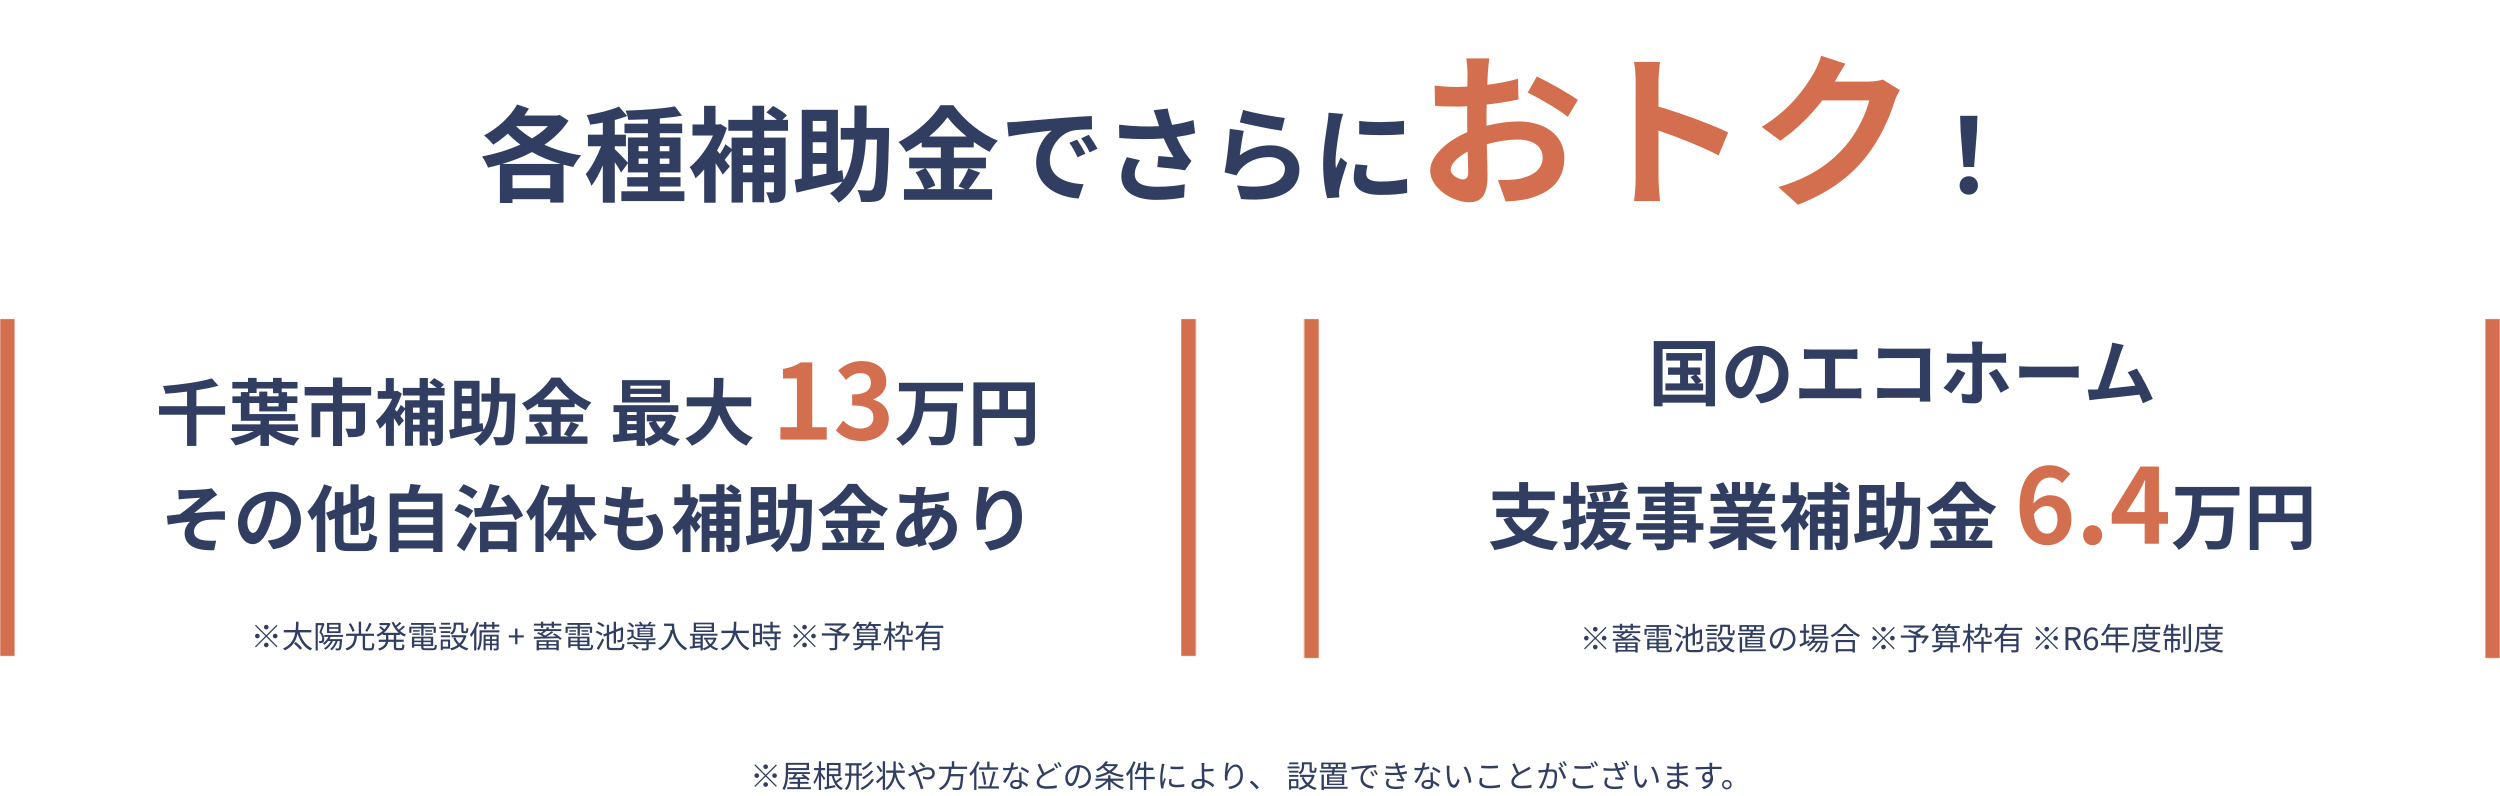 <svg fill="none" height="382" viewBox="0 0 1200 382" width="1200" xmlns="http://www.w3.org/2000/svg" xmlns:xlink="http://www.w3.org/1999/xlink"><mask id="a" fill="#fff"><path d="m0 153h574v162h-574z" fill="#fff"/></mask><mask id="b" fill="#fff"><path d="m626 153h574v163h-574z" fill="#fff"/></mask><path d="m367.517 369.15c-.615 0-1.125-.51-1.125-1.125s.51-1.125 1.125-1.125 1.125.51 1.125 1.125-.51 1.125-1.125 1.125zm0 2.715 4.95-4.95.435.435-4.95 4.95 4.95 4.95-.435.435-4.95-4.95-4.965 4.965-.435-.435 4.965-4.965-4.95-4.95.435-.435zm-3.15.435c0 .615-.51 1.125-1.125 1.125s-1.125-.51-1.125-1.125.51-1.125 1.125-1.125 1.125.51 1.125 1.125zm6.3 0c0-.615.51-1.125 1.125-1.125s1.125.51 1.125 1.125-.51 1.125-1.125 1.125-1.125-.51-1.125-1.125zm-3.15 3.15c.615 0 1.125.51 1.125 1.125s-.51 1.125-1.125 1.125-1.125-.51-1.125-1.125.51-1.125 1.125-1.125zm9.675-9.285h1.125v4.2c0 2.58-.21 6.33-1.77 8.85-.21-.195-.705-.465-.99-.585 1.5-2.415 1.635-5.835 1.635-8.265zm.6 0h10.53v3.465h-10.53v-.945h9.405v-1.575h-9.405zm.555 4.455h10.41v.915h-10.41zm.675 4.665h9.03v.945h-9.03zm-1.14 2.565h11.34v.93h-11.34zm5.025-3.975h1.11v4.575h-1.11zm-4.23-.615c2.085-.045 5.4-.15 8.595-.285l-.045.87c-3.06.15-6.315.27-8.475.345zm3.075-2.46 1.125.39c-.585.93-1.29 2.025-1.86 2.73l-.885-.36c.555-.735 1.245-1.935 1.62-2.76zm2.895 1.305.84-.555c1.14.69 2.52 1.74 3.18 2.49l-.885.63c-.645-.765-1.995-1.845-3.135-2.565zm12.78-5.91h6.03v6.36h-6.03v-.975h4.95v-4.395h-4.95zm.075 2.685h5.4v.99h-5.4zm-.6-2.685h1.065v11.94h-1.065zm-1.23 11.64c1.305-.21 3.255-.615 5.19-.99l.075 1.005c-1.725.39-3.555.78-4.935 1.08zm7.83-4.77.765.84c-.945.735-2.13 1.59-3.03 2.13l-.555-.675c.855-.555 2.115-1.575 2.82-2.295zm-3.345-1.095c.645 2.91 2.07 5.325 4.395 6.33-.255.225-.6.63-.765.945-2.445-1.215-3.87-3.825-4.59-7.08zm-9.375-3.345h5.295v1.065h-5.295zm2.265-3.225h1.065v13.785h-1.065zm-.06 3.885.72.255c-.495 2.4-1.575 5.34-2.7 6.855-.12-.3-.39-.75-.585-1.005 1.065-1.35 2.115-3.945 2.565-6.105zm1.05 1.62c.39.42 1.83 2.25 2.13 2.7l-.69.885c-.375-.75-1.545-2.46-1.995-3.06zm11.835-4.575h7.725v1.065h-7.725zm-.24 4.95h8.175v1.05h-8.175zm5.445-4.665h1.11v12.585h-1.11zm-3.48-.015h1.065v4.83c0 2.82-.24 5.655-2.25 7.86-.18-.225-.585-.585-.855-.75 1.83-2.01 2.04-4.59 2.04-7.11zm10.095-.945 1.065.435c-1.11 1.38-2.805 2.715-4.32 3.555-.195-.24-.525-.585-.825-.795 1.44-.72 3.165-1.98 4.08-3.195zm.45 4.125 1.02.435c-1.155 1.47-2.985 2.91-4.59 3.81-.18-.24-.51-.585-.795-.795 1.53-.78 3.36-2.145 4.365-3.45zm.33 4.065 1.065.42c-1.275 2.07-3.42 3.855-5.745 4.935-.18-.27-.51-.675-.795-.9 2.22-.93 4.35-2.58 5.475-4.455zm6.87-4.02h8.94v1.125h-8.94zm4.65.495c.675 3.555 2.115 6.57 4.605 7.92-.27.225-.645.645-.825.945-2.565-1.605-3.975-4.74-4.725-8.655zm1.125-3.915.855-.495c.675.81 1.47 1.905 1.845 2.595l-.915.57c-.345-.705-1.11-1.845-1.785-2.67zm-2.265-.975h1.11v3.495c0 3.24-.465 7.23-4.14 10.245-.21-.225-.6-.51-.9-.705 3.555-2.91 3.93-6.675 3.93-9.54zm-5.13-.045h1.11v13.785h-1.11zm-2.985 2.52.87-.54c.72.84 1.575 1.995 1.965 2.73l-.93.615c-.36-.75-1.185-1.935-1.905-2.805zm-.24 7.2c.855-.69 2.175-1.86 3.405-3l.465.9c-1.065 1.065-2.25 2.19-3.225 3.045zm22.83-6.615c-.57-.585-1.56-1.5-2.19-1.98l.855-.615c.495.39 1.635 1.335 2.19 1.92zm-4.77-1.305c.12.255.375.735.525 1.02.585 1.05 1.305 2.565 1.92 3.93.81 1.875 1.77 4.65 2.28 6.315l-1.29.345c-.465-1.785-1.185-4.185-2.04-6.15-.705-1.575-1.38-3.03-1.89-3.885-.18-.3-.48-.78-.72-1.08zm-2.655 4.38c.435-.105.96-.285 1.23-.405 2.085-.795 5.73-2.835 8.22-2.835 2.085 0 3.345 1.17 3.345 2.805 0 1.74-1.095 3.045-3.435 3.045-.84 0-1.695-.21-2.25-.42l.03-1.185c.585.27 1.335.495 2.13.495 1.65 0 2.325-.915 2.325-1.98 0-.885-.705-1.71-2.175-1.71-2.505 0-6.945 2.595-8.835 3.42zm14.895-3.57h13.425v1.08h-13.425zm4.905 3.555h6v1.08h-6zm5.595 0h1.155s-.015.375-.045.54c-.3 4.32-.6 5.985-1.185 6.585-.345.36-.72.465-1.29.51-.525.03-1.515 0-2.535-.045-.015-.33-.18-.795-.39-1.11 1.08.105 2.145.105 2.535.105.33 0 .54-.015.705-.165.48-.435.78-2.115 1.035-6.225zm-5.85-2.955h1.245c-.225 3.975-.66 8.475-5.235 10.665-.165-.285-.525-.69-.81-.915 4.38-1.98 4.635-6.165 4.8-9.75zm1.425-3.225h1.155v3.09h-1.155zm16.98.21h1.125v3.42h-1.125zm-3.915 2.775h9.165v1.08h-9.165zm1.245 2.25 1.005-.165c.57 1.995 1.095 4.56 1.215 6.045l-1.11.24c-.105-1.5-.57-4.11-1.11-6.12zm5.475-.3 1.2.21c-.555 2.4-1.425 5.475-2.13 7.335l-1.005-.24c.705-1.89 1.53-5.07 1.935-7.305zm-7.095 7.125h9.915v1.08h-9.915zm-.405-11.985 1.065.345c-1.02 2.52-2.625 5.04-4.275 6.69-.12-.255-.435-.855-.645-1.125 1.515-1.41 2.985-3.645 3.855-5.91zm-1.56 3.87 1.065-1.065.015.015v10.905h-1.08zm13.86-.765c.555.06 1.2.09 1.845.09 1.62 0 3.51-.195 5.235-.765l.03 1.11c-1.47.405-3.435.735-5.265.72-.555 0-1.2-.015-1.755-.03zm5.325-2.445c-.195.735-.51 2.145-.87 3.21-.72 2.16-2.1 4.89-3.345 6.57l-1.155-.6c1.335-1.56 2.73-4.23 3.345-6 .33-.945.66-2.265.705-3.315zm3.54 4.635c-.045.615-.045 1.065-.03 1.605.03.975.165 3.255.165 4.245 0 1.2-.765 2.175-2.625 2.175-1.65 0-2.985-.66-2.985-2.16 0-1.38 1.305-2.25 2.985-2.25 2.52 0 4.455 1.26 5.685 2.325l-.63 1.02c-1.155-1.05-2.88-2.385-5.085-2.385-1.11 0-1.86.51-1.86 1.2s.585 1.17 1.755 1.17c1.245 0 1.665-.66 1.665-1.47 0-1.14-.165-3.825-.225-5.475zm3 .39c-.81-.69-2.445-1.605-3.435-2.07l.6-.9c1.095.465 2.79 1.44 3.51 1.98zm13.095-1.68c-.345.21-.72.405-1.155.63-1.02.525-2.685 1.305-4.155 2.28-1.395.915-2.235 1.905-2.235 3.03 0 1.245 1.185 2.025 3.555 2.025 1.635 0 3.645-.21 4.815-.51l-.015 1.35c-1.125.195-2.865.36-4.74.36-2.82 0-4.86-.84-4.86-3.09 0-1.62 1.095-2.895 2.85-4.065 1.53-1.02 3.285-1.845 4.26-2.385.435-.255.765-.45 1.08-.72zm-7.185-2.925c.69 1.92 1.605 3.795 2.31 4.995l-1.035.63c-.75-1.23-1.65-3.255-2.46-5.115zm7.44-.15c.375.555.915 1.455 1.215 2.07l-.81.375c-.3-.615-.795-1.53-1.215-2.1zm1.65-.6c.39.555.975 1.5 1.26 2.055l-.81.36c-.33-.645-.81-1.515-1.245-2.07zm10.14 1.995c-.195 1.56-.495 3.315-.96 4.92-.915 3.075-2.115 4.665-3.495 4.665-1.35 0-2.685-1.53-2.685-4.02 0-3.255 2.895-6.09 6.57-6.09 3.51 0 5.745 2.475 5.745 5.52 0 3.135-2.07 5.235-5.64 5.7l-.69-1.11c.48-.045.93-.105 1.29-.18 1.92-.435 3.81-1.875 3.81-4.47 0-2.4-1.665-4.38-4.545-4.38-3.3 0-5.355 2.715-5.355 4.92 0 1.89.855 2.73 1.53 2.73.705 0 1.515-1.02 2.28-3.555.435-1.425.75-3.12.9-4.68zm11.34-.99h5.97v.975h-5.97zm5.655 0h.24l.195-.045.765.435c-1.875 3.48-6.15 5.325-10.245 6.105-.09-.3-.33-.765-.525-1.005 3.855-.615 8.01-2.385 9.57-5.295zm-4.785-1.395 1.245.225c-1.035 1.68-2.64 3.33-4.995 4.59-.18-.27-.54-.645-.81-.825 2.235-1.08 3.78-2.64 4.56-3.99zm-.825 2.025c1.695 2.535 5.28 4.08 9.51 4.605-.24.255-.54.72-.675 1.02-4.275-.645-7.86-2.325-9.795-5.205zm-3.99 6.33h13.32v1.02h-13.32zm6.045-1.605h1.14v7.065h-1.14zm-.495 2.055.885.39c-1.35 1.875-3.78 3.525-5.985 4.365-.165-.285-.495-.69-.735-.93 2.175-.69 4.59-2.205 5.835-3.825zm2.145-.015c1.245 1.635 3.645 3.09 5.91 3.75-.255.24-.6.675-.765.96-2.265-.81-4.695-2.445-6.045-4.305zm15.525-8.58h1.125v13.605h-1.125zm-2.595.57 1.08.21c-.405 2.1-1.095 4.155-1.95 5.49-.225-.165-.69-.435-.975-.555.87-1.26 1.5-3.195 1.845-5.145zm.15 2.31h7.005v1.11h-7.29zm-1.875 4.41h9.54v1.11h-9.54zm-.735-7.425 1.065.33c-.945 2.535-2.4 5.07-3.96 6.765-.105-.255-.435-.84-.645-1.11 1.41-1.455 2.745-3.705 3.54-5.985zm-1.515 3.87 1.065-1.065.015.015v10.905h-1.08zm19.335-1.455c1.635.285 4.68.225 6.165 0v1.215c-1.605.18-4.515.18-6.15 0zm.585 6.12c-.135.54-.21.96-.21 1.365 0 .69.48 1.365 2.535 1.365 1.335 0 2.505-.12 3.705-.405l.03 1.26c-.93.195-2.19.315-3.75.315-2.505 0-3.63-.84-3.63-2.25 0-.495.075-1.035.24-1.755zm-3.435-7.275c-.09.255-.21.735-.27 1.005-.285 1.395-.75 4.065-.75 5.76 0 .72.045 1.35.135 2.085.255-.675.6-1.575.855-2.19l.63.495c-.375 1.065-.93 2.64-1.065 3.36-.045.21-.075.495-.075.675.015.15.03.36.045.525l-1.065.075c-.3-1.065-.555-2.79-.555-4.83 0-2.205.495-4.77.675-6.015.045-.345.09-.72.105-1.05zm19.14-.495c-.06.33-.105 1.05-.12 1.5v2.745c0 1.635.24 4.635.24 5.955 0 1.215-.75 2.265-2.745 2.265-2.085 0-3.6-.645-3.6-2.355 0-1.365 1.17-2.46 3.765-2.46 2.97 0 5.64 1.5 7.17 2.895l-.72 1.125c-1.5-1.5-3.96-2.97-6.585-2.97-1.56 0-2.445.525-2.445 1.365 0 .825.84 1.29 2.295 1.29 1.095 0 1.635-.525 1.635-1.56 0-1.11-.18-4.02-.18-5.55 0-.87-.015-2.1-.015-2.745-.015-.555-.06-1.215-.12-1.5zm-.78 3.03c1.035 0 3.48-.075 5.1-.27l.045 1.125c-1.62.15-4.065.255-5.145.255zm12.442-3.09c-.315 1.11-.6 3.135-.69 4.185.615-1.545 2.175-3.42 4.08-3.42 1.98 0 3.42 2.01 3.42 5.16 0 4.155-2.625 6-6.33 6.675l-.72-1.08c3.27-.495 5.805-1.815 5.805-5.58 0-2.37-.795-4.08-2.37-4.08-1.875 0-3.615 2.73-3.795 4.695-.075.57-.075 1.095.03 1.845l-1.17.09c-.075-.57-.15-1.41-.15-2.385 0-1.425.285-3.63.465-4.86.06-.45.09-.87.12-1.29zm13.424 12.675c-.975-1.185-2.265-2.46-3.33-3.33l.975-.855c1.08.87 2.43 2.22 3.375 3.315zm21.7-12.96h1.08v1.83c0 1.305-.33 2.895-1.935 3.96-.15-.21-.585-.6-.81-.75 1.44-.93 1.665-2.175 1.665-3.225zm3.66 0h1.065v3.69c0 .33.045.39.285.39h.765c.255 0 .315-.195.345-1.635.21.165.66.33.945.405-.09 1.755-.36 2.22-1.17 2.22-.195 0-.855 0-1.05 0-.915 0-1.185-.3-1.185-1.365zm-2.85 7.08c1.035 2.58 3.27 4.5 6.285 5.265-.255.24-.585.69-.735.975-3.12-.915-5.355-2.985-6.555-5.925zm4.2-1.05h.225l.195-.045.72.285c-1.065 3.93-3.885 6.09-7.17 7.05-.12-.27-.405-.75-.615-.99 3.03-.765 5.745-2.79 6.645-6.12zm-5.985 0h6.42v1.02h-6.42zm1.425-6.03h3.75v1.005h-3.75zm-6.615 4.065h4.47v.9h-4.47zm.075-4.005h4.365v.9h-4.365zm-.075 6.015h4.47v.9h-4.47zm-.705-4.05h5.7v.93h-5.7zm1.245 6.075h3.93v4.38h-3.93v-.945h2.94v-2.505h-2.94zm-.555 0h.975v5.07h-.975zm23.475-7.125v1.35h2.52v-1.35zm-3.51 0v1.35h2.475v-1.35zm-3.435 0v1.35h2.4v-1.35zm-1.08-.81h11.67v2.985h-11.67zm-.69 3.81h12.975v.87h-12.975zm1.305 7.815h12.045v.915h-12.045zm-.48-5.835h1.14v7.38h-1.14zm3.705 1.965v.825h6.105v-.825zm0 1.5v.855h6.105v-.855zm0-2.985v.81h6.105v-.81zm-1.05-.705h8.25v5.235h-8.25zm2.655-2.82 1.125.09c-.135 1.035-.345 2.295-.51 3.09h-1.095c.18-.84.375-2.145.48-3.18zm9.015-.66c.57-.015 1.05-.045 1.35-.075.96-.105 3.795-.375 6.555-.615 1.65-.135 3.045-.225 4.05-.255l.015 1.2c-.87-.015-2.175.015-2.94.225-2.145.69-3.45 2.985-3.45 4.755 0 2.925 2.745 3.87 5.175 3.96l-.435 1.23c-2.775-.105-5.925-1.575-5.925-4.935 0-2.325 1.425-4.245 2.79-5.055-1.605.165-5.43.54-7.05.885zm9.795 2.085c.345.495.915 1.425 1.245 2.1l-.78.345c-.345-.72-.765-1.485-1.215-2.115zm1.635-.63c.375.495.96 1.41 1.305 2.07l-.765.375c-.36-.72-.81-1.47-1.275-2.1zm5.085-1.86c2.085.255 4.05.285 5.58.135 1.23-.105 2.46-.36 3.54-.72l.165 1.095c-.975.285-2.25.54-3.45.645-1.515.15-3.615.15-5.76-.06zm-.3 3.075c2.565.27 5.115.225 6.87.015 1.425-.15 2.64-.45 3.435-.69l.195 1.11c-.825.225-1.965.45-3.225.6-1.845.24-4.62.285-7.2.09zm5.13-3.27c-.12-.435-.255-.9-.42-1.335l1.275-.165c.15 1.26.615 2.775.99 3.84.405 1.17 1.065 2.61 1.845 3.765.165.24.345.45.57.645l-.63.915c-.84-.21-2.235-.36-3.27-.465l.09-.915c.81.075 1.785.18 2.25.24-.825-1.29-1.455-2.73-1.89-3.945-.375-1.035-.6-1.83-.81-2.58zm-2.94 6.51c-.36.51-.63 1.02-.63 1.695 0 1.23 1.095 1.86 3.45 1.86 1.395 0 2.49-.105 3.585-.315l-.06 1.185c-1.05.18-2.22.27-3.51.27-2.925 0-4.575-.87-4.605-2.805 0-.855.255-1.485.6-2.145zm11.865-5.49c.555.06 1.2.09 1.845.09 1.62 0 3.51-.195 5.235-.765l.03 1.11c-1.47.405-3.435.735-5.265.72-.555 0-1.2-.015-1.755-.03zm5.325-2.445c-.195.735-.51 2.145-.87 3.21-.72 2.16-2.1 4.89-3.345 6.57l-1.155-.6c1.335-1.56 2.73-4.23 3.345-6 .33-.945.66-2.265.705-3.315zm3.54 4.635c-.045.615-.045 1.065-.03 1.605.03.975.165 3.255.165 4.245 0 1.2-.765 2.175-2.625 2.175-1.65 0-2.985-.66-2.985-2.16 0-1.38 1.305-2.25 2.985-2.25 2.52 0 4.455 1.26 5.685 2.325l-.63 1.02c-1.155-1.05-2.88-2.385-5.085-2.385-1.11 0-1.86.51-1.86 1.2s.585 1.17 1.755 1.17c1.245 0 1.665-.66 1.665-1.47 0-1.14-.165-3.825-.225-5.475zm3 .39c-.81-.69-2.445-1.605-3.435-2.07l.6-.9c1.095.465 2.79 1.44 3.51 1.98zm5.04-3.585c-.075.345-.12 1.065-.135 1.455-.015.93 0 2.31.105 3.54.255 2.505.975 4.17 2.055 4.17.765 0 1.47-1.545 1.86-3.045l.945 1.065c-.915 2.535-1.815 3.405-2.835 3.405-1.425 0-2.775-1.41-3.195-5.295-.135-1.29-.165-3.12-.165-3.99 0-.345 0-.99-.09-1.335zm7.8.405c1.35 1.74 2.43 4.935 2.655 7.47l-1.215.48c-.255-2.7-1.17-5.79-2.595-7.545zm7.365-.465c1.08.12 2.46.18 3.975.18 1.44 0 2.955-.09 4.035-.21v1.23c-1.02.075-2.655.18-4.035.18-1.5 0-2.79-.06-3.975-.165zm.6 6.045c-.18.585-.3 1.14-.3 1.695 0 1.155 1.17 1.935 3.57 1.935 2.055 0 3.99-.225 5.13-.585l.015 1.29c-1.08.285-2.985.51-5.115.51-3.045 0-4.815-.99-4.815-2.88 0-.78.165-1.485.3-2.085zm23.085-4.47c-.33.195-.705.405-1.155.63-1.005.525-3.09 1.515-4.56 2.475-1.395.915-2.235 1.905-2.235 3.03 0 1.245 1.2 2.025 3.57 2.025 1.62 0 3.63-.21 4.8-.51l-.015 1.35c-1.125.195-2.865.36-4.74.36-2.82 0-4.86-.84-4.86-3.09 0-1.62 1.095-2.895 2.865-4.065 1.53-1.02 3.63-2.025 4.605-2.58.435-.255.765-.45 1.08-.705zm-7.59-2.73c.69 1.92 1.62 3.795 2.31 5.01l-1.02.615c-.765-1.23-1.665-3.255-2.475-5.115zm16.755.03c-.06.27-.12.6-.18.885-.105.54-.3 1.77-.51 2.7-.51 2.115-1.575 5.85-3.27 8.58l-1.23-.48c1.71-2.295 2.91-6.3 3.315-8.13.285-1.2.48-2.55.48-3.705zm5.16 1.725c.93 1.215 2.235 3.945 2.745 5.325l-1.17.555c-.435-1.53-1.62-4.14-2.67-5.385zm-10.56 1.56c.465.03.855.015 1.335 0 1.125-.03 4.17-.36 5.19-.36 1.335 0 2.43.51 2.43 2.535 0 1.785-.24 4.17-.87 5.415-.465 1.005-1.215 1.26-2.19 1.26-.57 0-1.29-.105-1.755-.225l-.21-1.245c.63.195 1.425.3 1.845.3.555 0 1.005-.12 1.305-.765.48-1.02.72-2.97.72-4.59 0-1.38-.63-1.635-1.59-1.635-1.005 0-3.825.345-4.74.435-.345.045-.96.12-1.35.18zm10.725-3.735c.375.54.915 1.455 1.23 2.07l-.81.36c-.3-.615-.81-1.515-1.23-2.085zm1.65-.6c.405.555.975 1.5 1.275 2.055l-.825.36c-.315-.66-.81-1.515-1.245-2.07zm4.905 2.325c1.08.135 2.475.195 3.975.195 1.44 0 2.955-.105 4.05-.21v1.23c-1.02.075-2.67.18-4.05.18-1.5 0-2.79-.075-3.975-.165zm.615 6.045c-.195.6-.315 1.155-.315 1.71 0 1.155 1.155 1.935 3.57 1.935 2.07 0 3.99-.225 5.13-.585l.015 1.275c-1.08.3-2.985.525-5.115.525-3.06 0-4.815-1.005-4.815-2.88 0-.78.165-1.485.3-2.085zm7.83-7.71c.375.54.915 1.455 1.23 2.07l-.825.36c-.3-.615-.81-1.53-1.215-2.085zm1.65-.6c.39.555.975 1.485 1.26 2.04l-.81.375c-.33-.66-.825-1.515-1.245-2.07zm13.245.3c.375.54.915 1.47 1.23 2.07l-.81.36c-.3-.6-.81-1.515-1.23-2.085zm1.665-.585c.39.555.975 1.5 1.26 2.055l-.81.36c-.33-.66-.825-1.5-1.245-2.07zm-5.55 2.4c-.105-.315-.24-.78-.375-1.17l1.275-.165c.15.87.525 2.16.885 3.135.465 1.305 1.23 2.685 1.86 3.57.21.285.435.54.66.795l-.615.84c-.72-.165-2.535-.33-3.615-.405l.09-1.005c.84.075 1.95.165 2.49.225-.645-.945-1.455-2.445-1.965-3.795-.33-.87-.54-1.545-.69-2.025zm-5.49 1.17c2.505.3 4.86.3 6.585.12 1.185-.135 2.67-.405 3.84-.795l.135 1.17c-1.065.315-2.505.555-3.6.675-1.905.225-4.29.24-6.93.03zm2.31 4.785c-.45.72-.705 1.365-.705 2.085 0 1.425 1.29 2.055 3.525 2.07 1.53.015 2.82-.135 3.87-.375l-.06 1.2c-.93.165-2.205.33-3.87.33-2.85-.03-4.65-1.05-4.65-3.09 0-.825.285-1.605.72-2.49zm13.83-5.895c-.075.345-.12 1.065-.135 1.455-.015.93 0 2.31.105 3.54.255 2.505.975 4.17 2.055 4.17.765 0 1.47-1.545 1.86-3.045l.945 1.065c-.915 2.535-1.815 3.405-2.835 3.405-1.425 0-2.775-1.41-3.195-5.295-.135-1.29-.165-3.12-.165-3.99 0-.345 0-.99-.09-1.335zm7.8.405c1.35 1.74 2.43 4.935 2.655 7.47l-1.215.48c-.255-2.7-1.17-5.79-2.595-7.545zm12.435-1.845c-.03.255-.06.555-.075 1.005-.03.6-.03 2.61-.03 3.87 0 1.98.225 4.605.225 5.61 0 1.05-.69 2.115-2.64 2.115-2.16 0-3.345-.765-3.345-2.22 0-1.365 1.305-2.28 3.465-2.28 3.165 0 5.64 1.71 6.795 2.655l-.69 1.065c-1.35-1.245-3.57-2.745-6.24-2.745-1.44 0-2.205.555-2.205 1.245 0 .705.585 1.215 2.07 1.215.87 0 1.605-.255 1.605-1.305 0-1.155-.15-4.035-.15-5.355 0-1.35 0-2.925 0-3.975 0-.255-.015-.705-.06-.9zm-5.73 1.62c.96.18 2.835.33 3.825.33 1.905 0 3.915-.135 5.865-.45v1.095c-1.695.195-3.84.39-5.85.39-1.035 0-2.88-.135-3.825-.255zm-.075 3.195c1.065.165 2.775.27 3.765.27 2.175 0 4.17-.15 6.12-.435v1.125c-2.04.255-3.87.36-6.12.36-1.035 0-2.685-.075-3.75-.195zm21.63-4.8c-.03.18-.075.765-.075.945-.045.975-.015 3.87 0 5.07l-1.14-.585c0-.66-.015-3.645-.06-4.47-.03-.405-.075-.825-.105-.96zm-7.98 2.1c2.04-.03 5.79-.165 8.1-.165 1.83 0 3.69 0 4.395.015l-.015 1.11c-.84-.045-2.19-.075-4.395-.075-2.58 0-5.79.105-8.055.27zm7.875 4.35c0 2.01-.93 3.015-2.295 3.015-1.26 0-2.475-.885-2.475-2.52 0-1.485 1.23-2.595 2.655-2.595 1.74 0 2.625 1.29 2.625 3.015 0 2.04-.99 4.29-4.47 5.325l-1.005-.975c2.73-.645 4.32-1.98 4.32-4.455 0-1.35-.66-1.92-1.47-1.92-.795 0-1.53.615-1.53 1.59 0 .945.705 1.485 1.53 1.485.93 0 1.53-.78 1.29-2.385zm7.115 1.785c1.26 0 2.28 1.02 2.28 2.28s-1.02 2.28-2.28 2.28-2.295-1.02-2.295-2.28 1.035-2.28 2.295-2.28zm0 3.795c.84 0 1.515-.675 1.515-1.515s-.675-1.515-1.515-1.515-1.53.675-1.53 1.515.69 1.515 1.53 1.515z" fill="#313e61"/><path d="m567 153v162h14v-162zm-560 162v-162h-14v162z" fill="#d36f4f" mask="url(#a)"/><path d="m108.052 194.97v4.095h-13.79v14.98h-4.48v-14.98h-13.44v-4.095h13.44v-7c-3.5.455-7.07.805-10.43 1.05-.105-1.085-.665-2.765-1.12-3.71 8.365-.665 17.745-1.96 23.45-3.675l3.15 3.5c-3.115.91-6.755 1.61-10.57 2.205v7.63zm11.69-6.335v1.61h4.69v-2.275h3.885v2.275h5.39v-1.47h-2.66v-2.275h-7.875v2.135zm13.965 6.44v-1.645h-5.39v1.645zm9.31 11.795h-10.5c2.975 1.645 7.14 2.87 11.235 3.43-.945.84-2.065 2.485-2.66 3.605-4.445-.945-8.785-2.905-12.005-5.53v5.67h-4.06v-5.39c-3.325 2.31-7.805 4.165-11.97 5.145-.595-1.015-1.715-2.52-2.555-3.36 3.92-.665 8.295-1.96 11.41-3.57h-10.57v-3.185h13.685v-1.715h-9.415v-8.54h-4.06v-3.185h4.06v-2.065h3.43v-1.68h-7.525v-3.185h7.525v-1.925h4.13v1.925h7.875v-1.925h4.165v1.925h7.595v3.185h-7.595v1.715h2.59v2.03h4.935v3.185h-4.935v4.025h-13.37v-4.025h-4.69v5.32h22.015v3.22h-12.67v1.715h13.93zm35.14-17.045h-13.965v3.675h11.025v11.83c0 1.995-.42 3.185-1.855 3.815-1.47.63-3.465.7-6.195.7-.175-1.19-.805-2.975-1.4-4.095 1.75.07 3.815.07 4.375.07s.735-.175.735-.56v-7.7h-6.685v16.52h-4.34v-16.52h-6.125v12.285h-4.2v-16.345h10.325v-3.675h-13.615v-4.06h13.58v-4.55h4.445v4.55h13.895zm30.52 5.81h-3.29v2.485h3.29zm-3.29 8.225h3.29v-2.52h-3.29zm-7.14 0h3.185v-2.52h-3.185zm3.185-8.225h-3.185v2.485h3.185zm11.97-5.775h-8.015v2.275h7.21v17.99c0 1.645-.28 2.625-1.295 3.255-.98.595-2.275.7-3.99.7-.175-1.015-.735-2.625-1.26-3.57.91.035 1.855.035 2.17.035.35 0 .455-.105.455-.49v-2.905h-3.29v6.72h-3.955v-6.72h-3.185v6.825h-3.815v-17.36c-.805 1.05-1.61 2.135-2.31 3.01l1.75 2.205-2.415 2.765c-.525-1.015-1.435-2.45-2.38-3.85v13.265h-3.85v-11.2c-.945 1.155-1.925 2.17-2.905 3.01-.385-1.05-1.33-3.08-1.96-3.745 3.01-2.415 6.02-6.475 7.84-10.64h-6.895v-3.71h3.885v-6.265h3.85v6.265h.98l.735-.14 2.1 1.33c-.805 2.59-1.96 5.18-3.29 7.56.28.35.595.735.945 1.155.7-1.05 1.435-2.31 1.855-3.255l2.065 1.54v-3.78h7v-2.275h-8.085v-3.675h8.085v-4.76h3.955v4.76h4.27c-1.015-.875-2.38-1.82-3.535-2.52l2.275-2.17c1.575.84 3.64 2.17 4.62 3.185l-1.505 1.505h1.89zm8.295 11.095v4.235c1.47-.28 3.01-.63 4.62-.945v-3.29zm4.62-14.42h-4.62v3.535h4.62zm0 10.78v-3.605h-4.62v3.605zm21.035-8.435v1.855c-.315 14.35-.63 19.495-1.785 21.105-.805 1.19-1.645 1.575-2.905 1.785-1.12.21-2.94.175-4.76.105-.07-1.12-.49-2.87-1.225-3.955 1.715.105 3.29.14 4.06.14.56 0 .91-.105 1.225-.595.805-.945 1.12-5.285 1.33-16.52h-3.71c-.525 9.24-2.415 16.59-9.17 21.245-.63-1.015-1.925-2.415-2.905-3.15 1.715-1.155 3.08-2.45 4.13-3.955-5.355 1.33-11.095 2.66-15.365 3.675l-.665-4.27c.7-.14 1.54-.28 2.415-.455v-23.1h12.145v20.615l1.505-.315.385 3.29c2.345-3.64 3.185-8.155 3.5-13.58h-4.445v-3.92h4.585c.035-2.38.035-4.865.035-7.525h4.095c0 2.625 0 5.145-.07 7.525zm17.395 13.58h-5.075c1.33 1.785 2.695 4.165 3.22 5.775l-2.87 1.225h4.725zm-3.955-10.675h12.635c-2.59-2.1-4.9-4.375-6.44-6.475-1.505 2.1-3.675 4.375-6.195 6.475zm13.195 10.675 3.99 1.47c-1.33 1.925-2.695 4.06-3.92 5.53h7.91v3.57h-29.61v-3.57h6.825c-.525-1.575-1.68-3.92-2.905-5.635l3.185-1.365h-5.355v-3.57h10.64v-3.465h-6.44v-1.715c-1.645 1.19-3.43 2.31-5.215 3.255-.525-.98-1.68-2.485-2.59-3.36 5.95-2.905 11.55-8.155 14.14-12.355h4.305c3.78 5.285 9.415 9.695 14.945 11.935-1.05 1.05-1.995 2.45-2.765 3.745-1.75-.91-3.57-2.065-5.32-3.325v1.82h-6.685v3.465h10.78v3.57h-10.78v7h3.815l-2.275-.945c1.155-1.645 2.555-4.2 3.325-6.055zm43.42-15.89v-1.435h-14.84v1.435zm0 3.99v-1.47h-14.84v1.47zm4.165-8.085v10.745h-22.995v-10.745zm-1.995 19.81h-4.725c.595 1.26 1.4 2.415 2.345 3.43.945-1.015 1.75-2.17 2.38-3.43zm-18.55 4.165v1.715c1.47-.105 3.01-.21 4.55-.35v-1.365zm0-4.34v1.47h4.55v-1.47zm4.55-4.305h-4.55v1.4h4.55zm16.45 1.155 2.555.98c-.945 3.29-2.45 6.02-4.41 8.225 1.75 1.155 3.85 2.03 6.16 2.59-.805.77-1.89 2.275-2.45 3.255-2.485-.735-4.655-1.82-6.51-3.255-1.785 1.365-3.78 2.45-5.95 3.255-.385-.805-1.155-1.96-1.855-2.8v2.835h-3.99v-2.835c-4.025.385-8.015.735-11.095 1.015l-.315-3.57c.91-.07 1.96-.105 3.045-.21v-10.64h-2.73v-3.29h31.115v3.29h-16.03v12.81c1.785-.595 3.5-1.435 4.97-2.52-1.26-1.505-2.345-3.255-3.185-5.18l2.31-.63h-3.22v-3.185h10.885zm38.57-3.92h-12.32c2.31 6.825 6.545 12.32 13.09 14.98-1.05.875-2.415 2.73-3.08 3.92-6.335-2.975-10.395-8.085-13.125-14.84-1.89 5.845-5.67 11.305-13.09 14.875-.665-1.155-1.89-2.66-3.115-3.535 8.015-3.57 11.34-9.38 12.705-15.4h-12.04v-4.305h12.74c.35-3.29.315-6.475.35-9.345h4.55c-.035 2.87-.07 6.09-.42 9.345h13.755zm101.676-7.21h-18.2c-.07 1.855-.14 3.78-.315 5.67h15.715s-.035 1.33-.105 1.855c-.525 10.745-1.12 14.98-2.485 16.52-1.05 1.225-2.17 1.575-3.745 1.75-1.365.175-3.78.14-6.09.035-.105-1.19-.7-2.94-1.47-4.095 2.415.21 4.795.21 5.845.21.735 0 1.19-.07 1.645-.455.91-.875 1.47-4.305 1.855-11.795h-11.655c-1.085 6.475-3.605 12.53-10.115 16.45-.63-1.12-1.925-2.555-3.01-3.36 8.995-5.04 9.275-14.35 9.52-22.785h-8.155v-4.095h30.765zm21.56 8.68h8.75v-8.82h-8.75zm-12.39-8.82v8.82h8.26v-8.82zm25.34-4.13v25.585c0 2.275-.49 3.43-1.96 4.095-1.4.7-3.5.77-6.615.77-.21-1.155-.91-3.08-1.505-4.165 1.995.14 4.27.105 4.97.105.665-.035.91-.245.91-.84v-8.47h-21.14v13.37h-4.2v-30.45zm-411.208 51.665c1.12.07 2.135.105 3.325.105 1.505 0 8.085-.315 10.22-.525 1.12-.14 1.925-.28 2.415-.455l2.765 3.22c-.735.49-2.03 1.33-2.765 1.925-2.485 1.995-5.915 4.9-8.33 6.755 4.69-.455 10.5-.84 14.77-.84v4.13c-3.36-.175-6.86-.21-8.995.105-3.22.42-5.88 2.695-5.88 5.565 0 2.765 2.17 3.85 5.285 4.2 1.96.21 4.025.21 5.355.105l-.945 4.585c-8.96.385-14.175-2.31-14.175-8.155 0-2.135 1.225-4.305 2.555-5.53-3.22.28-7.14.805-10.64 1.4l-.42-4.235c1.855-.175 4.305-.49 6.16-.7 3.115-2.03 7.665-6.02 9.835-7.945-1.435.105-5.74.315-7.175.455-.875.07-2.03.175-3.15.315zm58.87 14.455c0 7.385-4.515 12.6-13.335 13.965l-2.625-4.165c1.33-.14 2.31-.35 3.255-.56 4.48-1.05 7.98-4.27 7.98-9.38 0-4.83-2.625-8.435-7.35-9.24-.49 2.975-1.085 6.195-2.1 9.485-2.1 7.07-5.11 11.41-8.925 11.41-3.885 0-7.105-4.27-7.105-10.185 0-8.085 7-14.98 16.065-14.98 8.68 0 14.14 6.02 14.14 13.65zm-25.725.875c0 3.535 1.4 5.25 2.765 5.25 1.47 0 2.835-2.205 4.27-6.93.805-2.59 1.47-5.565 1.855-8.47-5.775 1.19-8.89 6.3-8.89 10.15zm36.82-18.095 3.85 1.26c-.91 2.345-2.03 4.76-3.255 7.035v24.22h-4.13v-17.815c-.735.98-1.47 1.855-2.205 2.625-.385-.945-1.54-3.22-2.24-4.2 3.185-3.15 6.23-8.12 7.98-13.125zm11.935 28.315h7.07c2.065 0 2.415-.84 2.765-4.795.91.63 2.59 1.33 3.71 1.61-.525 5.18-1.75 6.93-6.16 6.93h-7.735c-5.005 0-6.405-1.365-6.405-6.16v-9.555l-2.625 1.015-1.61-3.675 4.235-1.645v-8.26h4.13v6.65l3.395-1.33v-9.065h3.885v7.56l3.5-1.365 1.33-.945 2.835 1.085-.14.63c-.035 6.09-.105 10.29-.315 11.83-.175 1.75-.805 2.66-1.995 3.15-1.015.49-2.695.525-3.92.49-.07-1.155-.42-2.905-.91-3.815.77.035 1.75.07 2.135.07.49 0 .735-.14.91-.84.105-.595.175-2.905.21-7.49l-3.64 1.435v12.46h-3.885v-10.92l-3.395 1.33v11.2c0 2.1.35 2.415 2.625 2.415zm23.835-1.365h16.625v-3.64h-16.625zm16.625-11.095h-16.625v3.605h16.625zm0-7.455h-16.625v3.605h16.625zm-7.56-3.99h12.005v28.105h-4.445v-1.715h-16.625v1.75h-4.235v-28.14h8.96c.385-1.505.77-3.185.945-4.585l5.04.56c-.525 1.4-1.085 2.765-1.645 4.025zm27.65 11.27-.49-4.2c1.015-.035 2.17-.07 3.395-.14 1.61-3.43 3.22-7.98 4.13-11.48l4.795 1.015c-1.33 3.43-2.94 7.175-4.48 10.255 2.59-.14 5.355-.315 8.12-.49-.945-1.365-1.96-2.73-2.94-3.92l3.64-1.855c2.765 3.15 5.635 7.35 6.93 10.22l-3.85 2.17c-.35-.84-.84-1.855-1.4-2.87-6.44.49-13.09.945-17.85 1.295zm1.155-12.18-2.485 3.465c-1.33-1.225-4.235-2.87-6.51-3.815l2.275-3.185c2.31.84 5.215 2.345 6.72 3.535zm-2.03 9.24-2.45 3.535c-1.365-1.19-4.34-2.765-6.615-3.675l2.275-3.185c2.24.77 5.285 2.17 6.79 3.325zm-4.305 19.39-3.605-2.765c1.855-2.625 4.445-6.965 6.51-11.025l3.115 2.765c-1.785 3.64-3.955 7.63-6.02 11.025zm20.86-10.29h-9.275v5.495h9.275zm-13.3 10.745v-14.595h17.535v14.455h-4.235v-1.295h-9.275v1.435zm29.4-32.55 3.955 1.19c-.77 2.24-1.715 4.515-2.8 6.755v24.535h-3.955v-17.78c-.7.945-1.435 1.89-2.135 2.73-.385-1.015-1.54-3.29-2.31-4.34 2.94-3.185 5.67-8.155 7.245-13.09zm16.065 22.96h4.305c-1.645-2.695-3.115-5.845-4.305-9.135zm-8.33 0h4.27v-8.89c-1.155 3.22-2.625 6.3-4.27 8.89zm17.99-12.915h-7.595c1.925 5.39 5.145 10.85 8.54 14.035-.945.735-2.38 2.135-3.115 3.22-.98-1.085-1.89-2.31-2.8-3.71v3.08h-4.69v5.635h-4.06v-5.635h-4.585v-3.22c-.98 1.505-1.995 2.835-3.115 3.955-.7-.98-2.03-2.45-2.975-3.15 3.535-3.15 6.79-8.68 8.715-14.21h-6.895v-3.955h8.855v-6.055h4.06v6.055h9.66zm17.885-8.575c-.315 1.26-.455 2.205-.595 3.115-.105.595-.245 1.54-.385 2.695 2.52-.035 4.76-.245 6.405-.49l-.14 4.165c-2.1.21-4.025.35-6.825.35-.21 1.54-.42 3.185-.595 4.76h.245c2.17 0 4.76-.14 7.035-.42l-.105 4.165c-1.96.175-3.99.315-6.195.315-.455 0-.945 0-1.4 0-.07 1.05-.14 1.925-.14 2.555 0 2.905 1.785 4.445 5.215 4.445 4.9 0 7.56-2.24 7.56-5.11 0-2.38-1.295-4.62-3.605-6.79l4.935-1.05c2.31 2.94 3.395 5.425 3.395 8.4 0 5.285-4.76 9.065-12.425 9.065-5.495 0-9.38-2.38-9.38-8.225 0-.84.105-2.1.245-3.535-2.555-.245-4.865-.63-6.72-1.155l.245-4.235c2.275.77 4.62 1.155 6.895 1.4.21-1.575.42-3.22.595-4.795-2.415-.245-4.9-.665-6.965-1.26l.245-4.025c2.03.665 4.655 1.12 7.21 1.33.105-1.085.21-2.03.28-2.835.105-1.645.105-2.345.035-3.115zm47.635 12.67h-3.29v2.485h3.29zm-3.29 8.225h3.29v-2.52h-3.29zm-7.14 0h3.185v-2.52h-3.185zm3.185-8.225h-3.185v2.485h3.185zm11.97-5.775h-8.015v2.275h7.21v17.99c0 1.645-.28 2.625-1.295 3.255-.98.595-2.275.7-3.99.7-.175-1.015-.735-2.625-1.26-3.57.91.035 1.855.035 2.17.035.35 0 .455-.105.455-.49v-2.905h-3.29v6.72h-3.955v-6.72h-3.185v6.825h-3.815v-17.36c-.805 1.05-1.61 2.135-2.31 3.01l1.75 2.205-2.415 2.765c-.525-1.015-1.435-2.45-2.38-3.85v13.265h-3.85v-11.2c-.945 1.155-1.925 2.17-2.905 3.01-.385-1.05-1.33-3.08-1.96-3.745 3.01-2.415 6.02-6.475 7.84-10.64h-6.895v-3.71h3.885v-6.265h3.85v6.265h.98l.735-.14 2.1 1.33c-.805 2.59-1.96 5.18-3.29 7.56.28.35.595.735.945 1.155.7-1.05 1.435-2.31 1.855-3.255l2.065 1.54v-3.78h7v-2.275h-8.085v-3.675h8.085v-4.76h3.955v4.76h4.27c-1.015-.875-2.38-1.82-3.535-2.52l2.275-2.17c1.575.84 3.64 2.17 4.62 3.185l-1.505 1.505h1.89zm8.295 11.095v4.235c1.47-.28 3.01-.63 4.62-.945v-3.29zm4.62-14.42h-4.62v3.535h4.62zm0 10.78v-3.605h-4.62v3.605zm21.035-8.435v1.855c-.315 14.35-.63 19.495-1.785 21.105-.805 1.19-1.645 1.575-2.905 1.785-1.12.21-2.94.175-4.76.105-.07-1.12-.49-2.87-1.225-3.955 1.715.105 3.29.14 4.06.14.56 0 .91-.105 1.225-.595.805-.945 1.12-5.285 1.33-16.52h-3.71c-.525 9.24-2.415 16.59-9.17 21.245-.63-1.015-1.925-2.415-2.905-3.15 1.715-1.155 3.08-2.45 4.13-3.955-5.355 1.33-11.095 2.66-15.365 3.675l-.665-4.27c.7-.14 1.54-.28 2.415-.455v-23.1h12.145v20.615l1.505-.315.385 3.29c2.345-3.64 3.185-8.155 3.5-13.58h-4.445v-3.92h4.585c.035-2.38.035-4.865.035-7.525h4.095c0 2.625 0 5.145-.07 7.525zm17.395 13.58h-5.075c1.33 1.785 2.695 4.165 3.22 5.775l-2.87 1.225h4.725zm-3.955-10.675h12.635c-2.59-2.1-4.9-4.375-6.44-6.475-1.505 2.1-3.675 4.375-6.195 6.475zm13.195 10.675 3.99 1.47c-1.33 1.925-2.695 4.06-3.92 5.53h7.91v3.57h-29.61v-3.57h6.825c-.525-1.575-1.68-3.92-2.905-5.635l3.185-1.365h-5.355v-3.57h10.64v-3.465h-6.44v-1.715c-1.645 1.19-3.43 2.31-5.215 3.255-.525-.98-1.68-2.485-2.59-3.36 5.95-2.905 11.55-8.155 14.14-12.355h4.305c3.78 5.285 9.415 9.695 14.945 11.935-1.05 1.05-1.995 2.45-2.765 3.745-1.75-.91-3.57-2.065-5.32-3.325v1.82h-6.685v3.465h10.78v3.57h-10.78v7h3.815l-2.275-.945c1.155-1.645 2.555-4.2 3.325-6.055zm28-19.635c-.21.7-.35 1.33-.49 1.855-.105.595-.245 1.225-.35 1.925 4.27-.175 8.05-.63 11.9-1.54l.035 4.06c-3.43.63-8.12 1.05-12.425 1.225-.105 1.05-.21 2.135-.245 3.185 1.68-.385 3.5-.63 5.215-.63h.63c.14-.7.28-1.575.315-2.1l4.27 1.015c-.14.385-.42 1.12-.63 1.785 4.06 1.33 6.755 4.515 6.755 8.575 0 4.97-2.905 9.765-11.515 11.06l-2.31-3.675c6.755-.735 9.485-4.165 9.485-7.595 0-2.1-1.225-3.955-3.64-4.9-1.89 4.76-4.69 8.435-7.35 10.64.245.875.525 1.75.805 2.59l-4.025 1.225c-.14-.455-.315-.945-.455-1.435-1.715.84-3.57 1.4-5.425 1.4-2.555 0-4.725-1.54-4.725-5.075 0-4.515 3.71-9.205 8.61-11.515.07-1.505.175-2.975.315-4.41-.385 0-.735 0-1.12 0-1.82 0-4.55-.14-6.195-.21l-.105-4.06c1.225.21 4.305.49 6.44.49h1.4c.07-.665.14-1.295.21-1.89.035-.665.105-1.505.07-2.1zm-10.045 22.68c0 1.12.49 1.715 1.61 1.715.98 0 2.24-.42 3.5-1.155-.385-2.17-.665-4.585-.735-7-2.625 1.785-4.375 4.445-4.375 6.44zm8.33-8.155c0 2.135.14 4.06.42 5.81 1.645-1.715 3.22-3.85 4.41-6.685-1.855.035-3.465.35-4.83.77zm31.99-14.455c-.49 1.715-1.19 5.32-1.4 7.28 1.68-2.73 4.725-5.67 8.68-5.67 4.865 0 8.645 4.76 8.645 12.46 0 9.905-6.055 14.63-15.33 16.31l-2.66-4.06c7.77-1.19 13.265-3.745 13.265-12.215 0-5.39-1.82-8.4-4.76-8.4-4.13 0-7.735 6.195-7.91 10.815-.07.945-.035 2.065.175 3.71l-4.305.28c-.21-1.365-.455-3.5-.455-5.845 0-3.255.49-7.595.98-11.2.175-1.33.28-2.73.28-3.675z" fill="#313e61"/><path d="m374.586 211v-5.95h7.95v-23.4h-6.7v-4.55c3.7-.7 6.25-1.65 8.6-3.15h5.45v31.1h6.95v5.95zm39.044.7c-5.85 0-9.8-2.2-12.4-5.15l3.45-4.65c2.2 2.15 4.9 3.8 8.25 3.8 3.75 0 6.3-1.85 6.3-5.2 0-3.6-2.15-5.9-10.2-5.9v-5.25c6.8 0 9-2.35 9-5.65 0-2.9-1.8-4.6-4.95-4.6-2.65 0-4.8 1.2-7 3.25l-3.75-4.5c3.2-2.8 6.75-4.55 11.1-4.55 7.15 0 12 3.55 12 9.85 0 4-2.25 6.9-6.15 8.45v.25c4.15 1.15 7.35 4.25 7.35 9.1 0 6.8-5.95 10.75-13 10.75z" fill="#d36f4f"/><path d="m127.808 302.15c-.615 0-1.125-.51-1.125-1.125s.51-1.125 1.125-1.125 1.125.51 1.125 1.125-.51 1.125-1.125 1.125zm0 2.715 4.95-4.95.435.435-4.95 4.95 4.95 4.95-.435.435-4.95-4.95-4.965 4.965-.435-.435 4.965-4.965-4.95-4.95.435-.435zm-3.15.435c0 .615-.51 1.125-1.125 1.125s-1.125-.51-1.125-1.125.51-1.125 1.125-1.125 1.125.51 1.125 1.125zm6.3 0c0-.615.51-1.125 1.125-1.125s1.125.51 1.125 1.125-.51 1.125-1.125 1.125-1.125-.51-1.125-1.125zm-3.15 3.15c.615 0 1.125.51 1.125 1.125s-.51 1.125-1.125 1.125-1.125-.51-1.125-1.125.51-1.125 1.125-1.125zm8.4-6.045h13.245v1.14h-13.245zm4.845 6.435.945-.675c1.065.855 2.4 2.1 3.03 2.91l-1.005.795c-.6-.84-1.905-2.13-2.97-3.03zm2.61-5.925c.975 3.78 3.015 6.93 6.195 8.28-.285.255-.66.705-.855 1.035-3.3-1.59-5.325-4.86-6.42-9.045zm-1.575-4.5h1.215c-.06 4.11-.075 10.815-6.615 13.785-.165-.285-.525-.69-.84-.93 6.345-2.715 6.21-9.09 6.24-12.855zm13.56 6.36h9.06v.93h-9.06zm1.65 1.995h6.165v.93h-6.165zm.6-1.65.96.225c-.675 1.695-1.845 3.18-3.15 4.14-.15-.195-.51-.54-.735-.72 1.275-.84 2.37-2.145 2.925-3.645zm1.17 1.995.915.255c-.825 1.875-2.25 3.495-3.75 4.545-.135-.195-.465-.57-.66-.735 1.455-.93 2.775-2.4 3.495-4.065zm2.205.015.93.225c-.6 1.98-1.68 3.705-2.985 4.815-.15-.165-.525-.495-.735-.66 1.275-1.005 2.28-2.58 2.79-4.38zm1.89-.36h1.05s-.015.3-.03.465c-.195 3.015-.39 4.155-.765 4.56-.225.255-.465.345-.81.39-.3.03-.825.03-1.365 0-.015-.3-.12-.69-.255-.96.495.045.96.06 1.155.06s.3-.015.405-.15c.255-.27.45-1.335.615-4.185zm-5.145-4.935v1.185h4.395v-1.185zm0-1.98v1.17h4.395v-1.17zm-1.05-.84h6.525v4.86h-6.525zm-5.46.045h3.54v1.02h-2.52v12.135h-1.02zm3.195 0h.195l.18-.045.72.435c-.435 1.23-.99 2.775-1.5 3.975 1.11 1.245 1.35 2.295 1.35 3.225 0 .81-.165 1.44-.585 1.74-.21.135-.48.225-.78.27-.3.03-.675.03-1.02.015-.015-.27-.105-.705-.27-.99.345.03.63.045.87.015.18 0 .345-.045.465-.135.24-.165.315-.57.315-1.02 0-.81-.27-1.83-1.35-3 .54-1.365 1.095-3.15 1.41-4.185zm19.41 5.88h1.125v5.58c0 .495.105.6.69.6h1.98c.585 0 .675-.36.75-2.52.24.195.735.39 1.035.465-.135 2.46-.435 3.12-1.71 3.12-.285 0-1.905 0-2.175 0-1.35 0-1.695-.375-1.695-1.665zm-3.96.075h1.185c-.27 3.405-.975 5.925-4.815 7.185-.135-.27-.465-.735-.705-.96 3.585-1.095 4.095-3.27 4.335-6.225zm-2.775-5.505 1.005-.36c.765 1.14 1.56 2.685 1.845 3.69l-1.08.435c-.255-.99-1.02-2.58-1.77-3.765zm9.855-.54 1.17.435c-.63 1.305-1.455 2.85-2.115 3.825l-.96-.39c.645-1.005 1.47-2.67 1.905-3.87zm-11.115 5.175h13.41v1.065h-13.41zm6.075-5.745h1.14v6.18h-1.14zm11.49 5.34h8.25v1.065h-8.25zm-1.5-4.695h4.47v1.005h-4.47zm-.39 8.01h11.97v1.035h-11.97zm4.47-8.01h.21l.21-.045.75.36c-1.095 2.97-3.555 5.1-6 6.195-.15-.255-.48-.645-.705-.855 2.25-.915 4.62-2.985 5.535-5.43zm-.975 5.205h1.11v2.565c0 2.085-.48 4.17-4.185 5.46-.15-.255-.495-.675-.735-.885 3.405-1.14 3.81-2.895 3.81-4.59zm3.705-5.79c1.05 2.715 3.21 5.085 5.88 6.12-.255.24-.6.675-.78.96-2.73-1.215-4.905-3.75-6.09-6.795zm-7.02 2.715.72-.615c.705.495 1.59 1.215 2.025 1.68l-.75.675c-.42-.465-1.29-1.215-1.995-1.74zm9.81-2.61.87.6c-.765.765-1.77 1.605-2.535 2.13l-.69-.54c.75-.555 1.785-1.5 2.355-2.19zm1.785 1.725.84.6c-.825.78-1.905 1.635-2.745 2.205l-.69-.54c.825-.57 1.95-1.56 2.595-2.265zm-4.545 3.99h1.155v6.225c0 .48.09.57.615.57h1.71c.48 0 .555-.3.615-1.905.255.195.705.39 1.02.45-.105 1.935-.42 2.475-1.53 2.475-.285 0-1.71 0-1.98 0-1.275 0-1.605-.345-1.605-1.59zm9.27 3.195h8.985v.765h-8.985zm.03-1.845h9.6v4.47h-9.6v-.825h8.49v-2.835h-8.49zm3.84.405h1.08v4.53c0 .51.18.615 1.14.615h3.345c.81 0 .945-.27 1.02-1.785.255.18.675.33.99.39-.165 1.83-.51 2.295-1.935 2.295-.39 0-3.105 0-3.48 0-1.68 0-2.16-.3-2.16-1.53zm-4.425-.405h1.08v5.25h-1.08zm-.42-6.585h10.965v.885h-10.965zm.93 3.435h3.18v.72h-3.18zm-.3 1.545h3.495v.705h-3.495zm6.15 0h3.6v.705h-3.6zm0-1.545h3.24v.72h-3.24zm-1.89-3.09h1.095v5.73h-1.095zm-5.76 1.455h12.735v2.925h-1.065v-2.1h-10.65v2.1h-1.02zm21.3-1.965h1.08v1.83c0 1.305-.33 2.895-1.935 3.96-.15-.21-.585-.6-.81-.75 1.44-.93 1.665-2.175 1.665-3.225zm3.66 0h1.065v3.69c0 .33.045.39.285.39h.765c.255 0 .315-.195.345-1.635.21.165.66.33.945.405-.09 1.755-.36 2.22-1.17 2.22-.195 0-.855 0-1.05 0-.915 0-1.185-.3-1.185-1.365zm-2.85 7.08c1.035 2.58 3.27 4.5 6.285 5.265-.255.24-.585.69-.735.975-3.12-.915-5.355-2.985-6.555-5.925zm4.2-1.05h.225l.195-.045.72.285c-1.065 3.93-3.885 6.09-7.17 7.05-.12-.27-.405-.75-.615-.99 3.03-.765 5.745-2.79 6.645-6.12zm-5.985 0h6.42v1.02h-6.42zm1.425-6.03h3.75v1.005h-3.75zm-6.615 4.065h4.47v.9h-4.47zm.075-4.005h4.365v.9h-4.365zm-.075 6.015h4.47v.9h-4.47zm-.705-4.05h5.7v.93h-5.7zm1.245 6.075h3.93v4.38h-3.93v-.945h2.94v-2.505h-2.94zm-.555 0h.975v5.07h-.975zm20.79-8.445h1.065v3.51h-1.065zm3.87 0h1.08v3.51h-1.08zm-1.005 6.45h.93v7.14h-.93zm-5.295-5.175h9.735v.99h-9.735zm2.775 7.02h5.97v.81h-5.97zm0 2.1h5.97v.795h-5.97zm-2.025-6.36h9.045v.99h-9.045zm-.495 0h1.05v3.24c0 1.875-.21 4.575-1.395 6.39-.165-.195-.6-.555-.84-.69 1.08-1.68 1.185-4.02 1.185-5.715zm1.95 2.1h6.69v.855h-5.715v6.675h-.975zm6.225 0h.99v6.435c0 .51-.09.78-.45.945-.36.15-.93.165-1.815.165-.045-.255-.15-.63-.285-.885.645.015 1.17.015 1.335 0 .18-.015.225-.06.225-.225zm-9.57-6.18 1.05.285c-.855 2.595-2.19 5.235-3.675 6.99-.105-.27-.405-.87-.6-1.155 1.32-1.5 2.505-3.81 3.225-6.12zm-1.2 3.675 1.035-1.035.03.03v11.04h-1.065zm19.675 7.095v-3.27h-3.045v-1.02h3.045v-3.285h1.11v3.285h3.045v1.02h-3.045v3.27zm9.124-7.275h12.99v.93h-12.99zm1.965 7.125h8.97v.735h-8.97zm0 1.86h8.97v.795h-8.97zm3.915-9.93h1.11v1.53h-1.11zm.045 6.72h1.02v3.675h-1.02zm-4.74-.45h10.62v4.89h-1.155v-4.11h-8.355v4.11h-1.11zm-1.335-1.635c2.925-.03 7.59-.105 11.88-.195l-.045.855c-4.275.135-8.82.24-11.79.285zm8.49-2.685.93.465c-1.395 1.035-3.285 2.175-4.755 2.895l-.705-.45c1.455-.735 3.405-1.98 4.53-2.91zm-3.345-.6.9.45c-.735.63-1.635 1.26-2.355 1.68l-.735-.405c.72-.45 1.65-1.2 2.19-1.725zm-3.615 1.635.675-.63c1.2.465 2.67 1.23 3.45 1.785l-.705.705c-.765-.585-2.22-1.395-3.42-1.86zm7.635.495.825-.495c1.245.69 2.715 1.785 3.45 2.52l-.855.585c-.735-.78-2.19-1.905-3.42-2.61zm-5.745-6.12h1.095v3.015h-1.095zm5.16 0h1.095v3.015h-1.095zm-8.55.96h13.185v.93h-13.185zm17.055 8.115h8.985v.765h-8.985zm.03-1.845h9.6v4.47h-9.6v-.825h8.49v-2.835h-8.49zm3.84.405h1.08v4.53c0 .51.18.615 1.14.615h3.345c.81 0 .945-.27 1.02-1.785.255.18.675.33.99.39-.165 1.83-.51 2.295-1.935 2.295-.39 0-3.105 0-3.48 0-1.68 0-2.16-.3-2.16-1.53zm-4.425-.405h1.08v5.25h-1.08zm-.42-6.585h10.965v.885h-10.965zm.93 3.435h3.18v.72h-3.18zm-.3 1.545h3.495v.705h-3.495zm6.15 0h3.6v.705h-3.6zm0-1.545h3.24v.72h-3.24zm-1.89-3.09h1.095v5.73h-1.095zm-5.76 1.455h12.735v2.925h-1.065v-2.1h-10.65v2.1h-1.02zm23.1-2.415h1.11v10.425h-1.11zm-5.115 6.18 8.865-3.45.435.99-8.865 3.45zm1.8-4.74h1.11v10.08c0 .87.21 1.05 1.26 1.05h3.885c.93 0 1.08-.405 1.2-2.175.285.18.735.39 1.065.45-.195 2.085-.555 2.775-2.235 2.775-.42 0-3.525 0-3.945 0-1.8 0-2.34-.435-2.34-2.115zm6.75 1.53h-.12l.255-.21.21-.165.795.315-.045.195c-.015 2.73-.045 4.905-.18 5.55-.12.675-.435.975-.885 1.08-.435.12-1.095.135-1.545.12-.045-.33-.15-.795-.285-1.065.42.015.96.015 1.155.015.255 0 .405-.06.51-.435.105-.465.135-2.43.135-5.4zm-11.295-2.01.63-.825c.96.405 2.175 1.05 2.79 1.545l-.645.93c-.6-.51-1.8-1.215-2.775-1.65zm-.795 4.14.6-.84c.93.375 2.115 1.005 2.715 1.485l-.63.93c-.57-.48-1.74-1.155-2.685-1.575zm.51 7.71c.765-1.14 1.905-3.12 2.73-4.83l.84.705c-.75 1.59-1.755 3.465-2.595 4.86zm14.595-2.985h13.62v.915h-13.62zm3.75-8.475h9.795v.825h-9.795zm5.49 7.44h1.095v3.78c0 .6-.135.885-.6 1.05-.48.15-1.245.165-2.49.15-.045-.285-.225-.675-.36-.96.945.03 1.8.015 2.04 0 .255 0 .315-.06.315-.255zm-6.66 2.595.75-.645c.81.465 1.785 1.2 2.265 1.725l-.825.72c-.435-.54-1.395-1.305-2.19-1.8zm-2.07-10.5.75-.615c.765.525 1.665 1.29 2.055 1.875l-.78.69c-.39-.57-1.275-1.395-2.025-1.95zm5.085-.675.93-.225c.36.42.735 1.02.885 1.44l-.975.27c-.15-.42-.495-1.035-.84-1.485zm.42 4.575v.675h5.19v-.675zm0 1.275v.675h5.19v-.675zm0-2.52v.645h5.19v-.645zm-1.05-.615h7.335v4.44h-7.335zm-1.875.96v3.24h-1.035v-2.325h-1.995v-.915zm4.905-2.25 1.11.12c-.195.57-.39 1.11-.555 1.5l-.885-.15c.12-.435.27-1.065.33-1.47zm2.745-1.68 1.065.24c-.36.54-.75 1.05-1.08 1.44l-.87-.225c.285-.435.69-1.05.885-1.455zm-7.65 6.78c.585.87 1.695 1.26 3.075 1.305 1.74.06 5.64.015 7.56-.09-.105.21-.255.63-.3.915-1.815.075-5.475.09-7.23.03-1.59-.045-2.715-.435-3.495-1.365-.735.51-1.485 1.005-2.28 1.53l-.45-.945c.705-.36 1.575-.87 2.34-1.38zm14.625-5.85h4.245v1.14h-4.245zm3.675 0h1.155c0 2.685.33 8.385 6.255 11.895-.255.195-.705.675-.915.945-6-3.63-6.495-10.02-6.495-12.84zm-.42 2.94 1.275.24c-1.08 4.575-3.06 7.74-6.375 9.69-.21-.24-.72-.705-1.02-.915 3.33-1.74 5.205-4.77 6.12-9.015zm12.09-.765v1.065h7.53v-1.065zm0-1.8v1.035h7.53v-1.035zm-1.095-.81h9.735v4.47h-9.735zm-1.785 5.31h13.215v.93h-13.215zm6.66 1.875h5.34v.915h-5.34zm-4.71.09h3.705v.84h-3.705zm0 1.89h3.705v.84h-3.705zm6.285-1.14c.87 2.145 2.79 3.78 5.34 4.41-.24.21-.54.615-.69.885-2.64-.78-4.575-2.565-5.565-5.025zm3.42-.84h.21l.195-.045.69.285c-.99 3.045-3.405 4.92-6.015 5.82-.12-.27-.405-.675-.615-.885 2.4-.72 4.71-2.475 5.535-4.995zm-11.79 4.275c1.47-.12 3.645-.36 5.76-.6v.93c-2.025.24-4.11.495-5.655.675zm5.19-5.85h1.08v7.71h-1.08zm-3.765.015h1.05v6.105h-1.05zm13.77-1.785h13.185v1.14h-13.185zm7.305.45c.975 3.63 3.015 6.66 6.135 7.95-.285.255-.66.735-.855 1.05-3.24-1.53-5.28-4.695-6.405-8.73zm-1.32-4.755h1.215c-.06 3.93-.09 10.77-6.645 13.77-.18-.3-.54-.705-.855-.93 6.375-2.775 6.255-9.24 6.285-12.84zm14.4 1.785h7.5v.99h-7.5zm-.645 2.91h8.79v1.005h-8.79zm.075 2.715h8.55v1.005h-8.55zm3.72-7.425h1.11v5.325h-1.11zm1.98 5.565h1.095v6.9c0 .645-.15.975-.615 1.14s-1.23.18-2.43.18c-.045-.3-.225-.75-.39-1.05.93.03 1.77.03 2.01.015.255-.015.33-.075.33-.3zm-4.785 3.915.9-.54c.78.78 1.62 1.845 1.98 2.58l-.975.6c-.33-.735-1.14-1.86-1.905-2.64zm-4.995-8.49h3.75v9.855h-3.75v-1.02h2.7v-7.815h-2.7zm.045 4.365h3.15v1.005h-3.15zm-.585-4.365h1.065v11.085h-1.065zm24.73 2.76c-.615 0-1.125-.51-1.125-1.125s.51-1.125 1.125-1.125 1.125.51 1.125 1.125-.51 1.125-1.125 1.125zm0 2.715 4.95-4.95.435.435-4.95 4.95 4.95 4.95-.435.435-4.95-4.95-4.965 4.965-.435-.435 4.965-4.965-4.95-4.95.435-.435zm-3.15.435c0 .615-.51 1.125-1.125 1.125s-1.125-.51-1.125-1.125.51-1.125 1.125-1.125 1.125.51 1.125 1.125zm6.3 0c0-.615.51-1.125 1.125-1.125s1.125.51 1.125 1.125-.51 1.125-1.125 1.125-1.125-.51-1.125-1.125zm-3.15 3.15c.615 0 1.125.51 1.125 1.125s-.51 1.125-1.125 1.125-1.125-.51-1.125-1.125.51-1.125 1.125-1.125zm14.505-3.615h1.17v5.97c0 .675-.18 1.005-.72 1.17s-1.41.18-2.73.18c-.075-.315-.27-.78-.435-1.095 1.05.045 2.07.03 2.37.015.27-.015.345-.075.345-.3zm-4.8-5.61h9.465v1.035h-9.465zm9.045 0h.3l.255-.075.81.63c-1.245 1.26-3.105 2.625-4.65 3.48-.15-.24-.495-.585-.705-.765 1.395-.735 3.15-2.055 3.99-3.03zm-10.455 4.785h12.555v1.08h-12.555zm3.465-2.01.585-.825c1.74.705 4.2 1.785 5.49 2.445l-.615.96c-1.23-.675-3.675-1.815-5.46-2.58zm8.7 2.01h.225l.21-.075.9.405c-.81 1.32-1.77 2.775-2.685 3.675l-.945-.555c.765-.81 1.695-2.115 2.295-3.24zm2.88 4.725h13.38v.93h-13.38zm2.94-4.575v.87h7.68v-.87zm0 1.605v.9h7.68v-.9zm0-3.195v.87h7.68v-.87zm-1.14-.765h9.99v5.61h-9.99zm6.99 5.415h1.14v4.965h-1.14zm-7.185-7.695h4.845v.93h-4.845zm5.79 0h5.85v.93h-5.85zm-5.505-1.185 1.065.285c-.57 1.305-1.485 2.595-2.355 3.435-.21-.165-.66-.48-.93-.615.915-.765 1.755-1.935 2.22-3.105zm5.91 0 1.065.255c-.465 1.275-1.335 2.49-2.19 3.27-.225-.18-.705-.435-.99-.57.915-.72 1.695-1.815 2.115-2.955zm-5.235 1.92.945-.315c.36.465.78 1.125.945 1.56l-.975.36c-.18-.435-.54-1.125-.915-1.605zm6.315-.045.9-.405c.495.465 1.065 1.14 1.32 1.62l-.945.435c-.24-.45-.78-1.17-1.275-1.65zm-5.055 6.99h1.14v1.215c0 1.29-.54 2.805-4.02 3.795-.165-.24-.465-.615-.705-.84 3.21-.78 3.585-2.07 3.585-2.97zm15.99-.18h8.76v1.05h-8.76zm3.825-2.265h1.11v7.455h-1.11zm-3.06-4.455h5.535v.99h-5.535zm2.415-1.89h1.11c-.165 3.495-.63 5.745-3.495 6.945-.12-.24-.405-.63-.645-.81 2.565-1.035 2.91-3.015 3.03-6.135zm2.565 1.89h1.05v3.27c0 .285.015.45.075.51.045.045.12.06.24.06h.405c.135 0 .255-.015.315-.06s.135-.15.15-.345c.045-.21.06-.675.06-1.275.195.18.525.33.78.405-.015.6-.06 1.29-.15 1.53-.075.225-.225.405-.405.495-.165.105-.465.135-.705.135-.165 0-.555 0-.705 0-.3 0-.63-.06-.825-.255-.21-.18-.285-.42-.285-1.245zm-10.635 1.32h5.28v1.065h-5.28zm2.265-3.225h1.065v13.785h-1.065zm-.06 3.885.72.255c-.495 2.4-1.575 5.34-2.7 6.855-.12-.3-.39-.75-.585-1.005 1.065-1.35 2.115-3.945 2.565-6.105zm1.05 1.5c.39.36 1.755 1.935 2.04 2.325l-.66.87c-.375-.645-1.485-2.145-1.92-2.7zm11.925-3.435h13.14v1.065h-13.14zm3.66 5.355h7.05v.975h-7.05zm-.795-2.55h7.665v1.005h-6.555v8.04h-1.11zm7.41 0h1.095v7.65c0 .66-.135 1.005-.645 1.185-.48.18-1.32.18-2.61.18-.045-.315-.21-.78-.375-1.095 1.005.045 1.92.03 2.19.03.255-.015.345-.09.345-.315zm-5.37-4.755 1.14.27c-1.02 3.3-2.82 6.63-5.685 8.64-.15-.255-.495-.645-.72-.87 2.685-1.845 4.455-5.025 5.265-8.04zm-1.245 9.84h7.05v.975h-7.05z" fill="#313e61"/><path d="m1193 153v163h14v-163zm-560 163v-163h-14v163z" fill="#d36f4f" mask="url(#b)"/><path d="m810.28 179.89v4.13h3.5c-.595-.945-1.575-2.135-2.38-3.045l2.135-1.085zm4.795 4.13h2.45v3.395h-18.13v-3.395h7.035v-4.13h-5.775v-3.5h5.775v-3.29h-6.65v-3.64h17.185v3.64h-6.685v3.29h5.915v3.5h-1.925c.945.98 2.065 2.275 2.625 3.115zm-17.045 5.425h20.72v-21.91h-20.72zm-4.235-25.725h29.4v31.325h-4.445v-1.75h-20.72v1.75h-4.235zm64.68 15.96c0 7.385-4.515 12.6-13.335 13.965l-2.625-4.165c1.33-.14 2.31-.35 3.255-.56 4.48-1.05 7.98-4.27 7.98-9.38 0-4.83-2.625-8.435-7.35-9.24-.49 2.975-1.085 6.195-2.1 9.485-2.1 7.07-5.11 11.41-8.925 11.41-3.885 0-7.105-4.27-7.105-10.185 0-8.085 7-14.98 16.065-14.98 8.68 0 14.14 6.02 14.14 13.65zm-25.725.875c0 3.535 1.4 5.25 2.765 5.25 1.47 0 2.835-2.205 4.27-6.93.805-2.59 1.47-5.565 1.855-8.47-5.775 1.19-8.89 6.3-8.89 10.15zm33.145-12.985c.91.105 2.345.21 3.325.21h19.04c1.05 0 2.275-.105 3.29-.21v4.795c-1.05-.07-2.275-.14-3.29-.14h-7.385v14.28h9.275c1.26 0 2.38-.14 3.29-.28v5.075c-1.015-.14-2.485-.175-3.29-.175h-23.065c-1.05 0-2.275.035-3.43.175v-5.075c1.085.175 2.345.28 3.43.28h8.89v-14.28h-6.755c-.945 0-2.45.07-3.325.14zm35.63-.42c1.295.14 3.115.21 4.305.21h17.64c1.015 0 2.485-.035 3.08-.07-.035.805-.105 2.205-.105 3.22v18.13c0 1.225.07 3.08.14 4.13h-5.075c.035-.56.035-1.155.035-1.82h-15.96c-1.365 0-3.36.105-4.515.21v-5.005c1.225.105 2.8.21 4.375.21h16.135v-14.49h-15.715c-1.47 0-3.36.07-4.34.14zm50.12-3.185c-.105.49-.315 2.17-.315 3.045v2.8h8.12c1.015 0 2.52-.105 3.465-.245v4.585c-1.085-.07-2.45-.105-3.43-.105h-8.155v16.275c0 2.03-1.19 3.29-3.675 3.29-1.855 0-3.92-.07-5.67-.315l-.455-4.34c1.505.28 3.045.42 3.92.42.91 0 1.225-.35 1.26-1.26.035-1.295.035-12.39.035-14.035v-.035h-8.89c-1.05 0-2.38.035-3.36.14v-4.62c1.05.105 2.275.245 3.36.245h8.89v-2.8c0-.91-.175-2.45-.28-3.045zm-8.225 15.05c-1.61 3.115-4.865 7.7-6.755 9.765l-3.815-2.59c2.345-2.205 5.145-6.055 6.58-9.03zm15.015-1.96c1.785 2.24 4.585 6.65 5.985 9.205l-4.095 2.24c-1.505-2.975-3.99-7.21-5.705-9.38zm10.815-1.26c1.26.105 3.815.21 5.635.21h18.795c1.645 0 3.185-.14 4.095-.21v5.495c-.84-.035-2.625-.175-4.095-.175h-18.795c-1.995 0-4.34.07-5.635.175zm50.15-10.185c-.46 1.05-.98 2.345-1.51 3.885-1.12 3.43-3.95 12.32-5.7 17.01 4.27-.42 9.24-.98 12.77-1.4-1.22-2.52-2.52-4.865-3.67-6.405l4.37-1.785c2.49 3.78 6.06 10.64 7.67 14.56l-4.73 2.1c-.45-1.19-1.01-2.625-1.68-4.13-5.67.665-16.27 1.785-20.68 2.24-.88.105-2.17.28-3.29.42l-.81-5.11c1.19 0 2.7 0 3.85-.035.28 0 .63-.035.95-.035 2.03-5.18 5.04-14.77 6.05-18.41.49-1.785.7-2.87.84-4.06zm-281.708 82.615h-12.04c1.4 2.555 3.36 4.69 5.88 6.44 2.555-1.68 4.655-3.78 6.16-6.44zm3.08-4.235 2.905 1.645c-1.75 4.795-4.62 8.47-8.225 11.27 3.465 1.575 7.595 2.625 12.425 3.15-.875.98-2.065 2.835-2.66 4.06-5.565-.805-10.185-2.275-13.93-4.515-4.095 2.17-8.855 3.57-13.965 4.445-.385-1.12-1.47-3.08-2.275-4.025 4.585-.595 8.82-1.61 12.425-3.185-2.345-2.065-4.27-4.585-5.88-7.56l3.08-1.05h-6.475v-4.095h10.99v-4.06h-12.74v-4.13h12.74v-4.55h4.305v4.55h12.81v4.13h-12.81v4.06h6.545zm20.02 3.22.525 3.71c-1.155.35-2.31.7-3.465 1.015v7.7c0 1.925-.35 2.975-1.4 3.64s-2.555.805-4.83.77c-.105-1.015-.56-2.73-1.05-3.85 1.26.07 2.45.07 2.87.035.42 0 .595-.14.595-.595v-6.615l-3.5 1.05-.63-4.095c1.19-.245 2.59-.595 4.13-.98v-7.175h-3.675v-3.85h3.675v-6.58h3.815v6.58h3.15v3.85h-3.15v6.16zm15.085 6.335h-6.09c.875 1.33 2.03 2.485 3.5 3.5 1.05-.98 1.96-2.135 2.59-3.5zm2.38-3.115 2.24.91c-.875 3.115-2.205 5.53-4.025 7.455 1.995.875 4.235 1.505 6.72 1.89-.875.805-1.925 2.345-2.45 3.395-2.765-.595-5.25-1.505-7.385-2.695-1.925 1.19-4.2 2.1-6.615 2.73-.42-.875-1.54-2.415-2.24-3.08 2.1-.42 4.025-1.05 5.705-1.925-1.015-.805-1.89-1.785-2.66-2.835-1.365 2.94-3.36 5.67-6.475 7.7-.56-.98-1.75-2.31-2.695-3.01 4.62-2.835 6.405-7.315 7.21-11.795h-4.2v-3.36h4.655c.035-.56.07-1.12.14-1.645h-4.13v-3.255h2.17c-.28-1.085-.805-2.625-1.26-3.78l3.15-.875c.525 1.295 1.26 2.975 1.575 4.025l-1.96.63h4.025c-.105-1.155-.42-2.975-.77-4.41l3.255-.56c.385 1.365.805 3.15.945 4.235l-3.255.735h4.375c.98-1.645 2.1-3.92 2.73-5.635-4.655.595-10.045.91-14.735.98-.07-.91-.49-2.24-.875-3.08 6.125-.21 13.3-.735 17.605-1.68l2.345 3.115c-1.33.245-2.765.455-4.34.665l3.85 1.12c-.945 1.54-1.96 3.15-2.87 4.515h3.325v3.255h-11.2c-.035.56-.07 1.085-.14 1.645h12.355v3.36h-12.775c-.105.455-.175.91-.28 1.365h8.295zm31.5 5.53v-1.645h-6.3v1.645zm-6.3-6.335v1.505h6.3v-1.505zm-9.73-6.965h5.495v-1.68h-5.495zm15.4-1.68h-5.67v1.68h5.67zm8.505 10.15v3.185h-3.64v6.09h-4.235v-1.435h-6.3v1.085c0 2.065-.49 2.905-1.855 3.5-1.33.525-3.22.595-6.195.595-.21-.98-.84-2.415-1.365-3.29 1.68.07 3.745.07 4.305.07.665-.035.875-.245.875-.875v-1.085h-10.64v-3.01h10.64v-1.645h-13.86v-3.185h13.86v-1.505h-10.36v-2.8h10.36v-1.54h-9.485v-6.93h9.485v-1.435h-13.055v-3.29h13.055v-2.275h4.235v2.275h13.37v3.29h-13.37v1.435h9.94v6.93h-9.94v1.54h10.535v4.305zm23.135-10.675h-8.365c.49.91.945 1.96 1.19 2.695l-.595.105h6.545c.42-.84.84-1.855 1.225-2.8zm11.305 15.61h-10.15c2.975 1.82 7.035 3.185 11.095 3.815-.945.91-2.17 2.66-2.8 3.78-4.305-1.085-8.54-3.185-11.76-5.915v6.3h-4.095v-6.09c-3.255 2.555-7.56 4.585-11.725 5.67-.595-1.015-1.785-2.625-2.66-3.465 3.92-.805 8.05-2.275 11.06-4.095h-10.045v-3.43h13.37v-1.54h-10.08v-3.01h10.08v-1.575h-11.83v-3.255h6.65c-.28-.875-.735-1.925-1.19-2.73l.42-.07h-7.315v-3.395h4.69c-.49-1.33-1.4-3.01-2.17-4.34l3.57-1.225c1.015 1.505 2.17 3.57 2.66 4.935l-1.715.63h3.185v-5.705h3.885v5.705h2.59v-5.705h3.92v5.705h3.115l-1.26-.385c.84-1.435 1.715-3.535 2.205-5.075l4.375 1.05c-.98 1.61-1.925 3.185-2.73 4.41h4.55v3.395h-6.58c-.56 1.015-1.12 1.96-1.645 2.8h6.86v3.255h-12.145v1.575h10.5v3.01h-10.5v1.54h13.615zm30.94-10.43h-3.29v2.485h3.29zm-3.29 8.225h3.29v-2.52h-3.29zm-7.14 0h3.185v-2.52h-3.185zm3.185-8.225h-3.185v2.485h3.185zm11.97-5.775h-8.015v2.275h7.21v17.99c0 1.645-.28 2.625-1.295 3.255-.98.595-2.275.7-3.99.7-.175-1.015-.735-2.625-1.26-3.57.91.035 1.855.035 2.17.035.35 0 .455-.105.455-.49v-2.905h-3.29v6.72h-3.955v-6.72h-3.185v6.825h-3.815v-17.36c-.805 1.05-1.61 2.135-2.31 3.01l1.75 2.205-2.415 2.765c-.525-1.015-1.435-2.45-2.38-3.85v13.265h-3.85v-11.2c-.945 1.155-1.925 2.17-2.905 3.01-.385-1.05-1.33-3.08-1.96-3.745 3.01-2.415 6.02-6.475 7.84-10.64h-6.895v-3.71h3.885v-6.265h3.85v6.265h.98l.735-.14 2.1 1.33c-.805 2.59-1.96 5.18-3.29 7.56.28.35.595.735.945 1.155.7-1.05 1.435-2.31 1.855-3.255l2.065 1.54v-3.78h7v-2.275h-8.085v-3.675h8.085v-4.76h3.955v4.76h4.27c-1.015-.875-2.38-1.82-3.535-2.52l2.275-2.17c1.575.84 3.64 2.17 4.62 3.185l-1.505 1.505h1.89zm8.295 11.095v4.235c1.47-.28 3.01-.63 4.62-.945v-3.29zm4.62-14.42h-4.62v3.535h4.62zm0 10.78v-3.605h-4.62v3.605zm21.035-8.435v1.855c-.315 14.35-.63 19.495-1.785 21.105-.805 1.19-1.645 1.575-2.905 1.785-1.12.21-2.94.175-4.76.105-.07-1.12-.49-2.87-1.225-3.955 1.715.105 3.29.14 4.06.14.56 0 .91-.105 1.225-.595.805-.945 1.12-5.285 1.33-16.52h-3.71c-.525 9.24-2.415 16.59-9.17 21.245-.63-1.015-1.925-2.415-2.905-3.15 1.715-1.155 3.08-2.45 4.13-3.955-5.355 1.33-11.095 2.66-15.365 3.675l-.665-4.27c.7-.14 1.54-.28 2.415-.455v-23.1h12.145v20.615l1.505-.315.385 3.29c2.345-3.64 3.185-8.155 3.5-13.58h-4.445v-3.92h4.585c.035-2.38.035-4.865.035-7.525h4.095c0 2.625 0 5.145-.07 7.525zm17.395 13.58h-5.075c1.33 1.785 2.695 4.165 3.22 5.775l-2.87 1.225h4.725zm-3.955-10.675h12.635c-2.59-2.1-4.9-4.375-6.44-6.475-1.505 2.1-3.675 4.375-6.195 6.475zm13.195 10.675 3.99 1.47c-1.33 1.925-2.695 4.06-3.92 5.53h7.91v3.57h-29.61v-3.57h6.825c-.525-1.575-1.68-3.92-2.905-5.635l3.185-1.365h-5.355v-3.57h10.64v-3.465h-6.44v-1.715c-1.645 1.19-3.43 2.31-5.215 3.255-.525-.98-1.68-2.485-2.59-3.36 5.95-2.905 11.55-8.155 14.14-12.355h4.305c3.78 5.285 9.415 9.695 14.945 11.935-1.05 1.05-1.995 2.45-2.765 3.745-1.75-.91-3.57-2.065-5.32-3.325v1.82h-6.685v3.465h10.78v3.57h-10.78v7h3.815l-2.275-.945c1.155-1.645 2.555-4.2 3.325-6.055zm126.618-14.63h-18.2c-.07 1.855-.14 3.78-.32 5.67h15.72s-.04 1.33-.11 1.855c-.52 10.745-1.12 14.98-2.48 16.52-1.05 1.225-2.17 1.575-3.75 1.75-1.36.175-3.78.14-6.09.035-.1-1.19-.7-2.94-1.47-4.095 2.42.21 4.8.21 5.85.21.73 0 1.19-.07 1.64-.455.91-.875 1.47-4.305 1.86-11.795h-11.66c-1.08 6.475-3.6 12.53-10.11 16.45-.63-1.12-1.93-2.555-3.01-3.36 8.99-5.04 9.27-14.35 9.52-22.785h-8.16v-4.095h30.77zm21.56 8.68h8.75v-8.82h-8.75zm-12.39-8.82v8.82h8.26v-8.82zm25.34-4.13v25.585c0 2.275-.49 3.43-1.96 4.095-1.4.7-3.5.77-6.62.77-.21-1.155-.91-3.08-1.5-4.165 1.99.14 4.27.105 4.97.105.66-.035.91-.245.91-.84v-8.47h-21.14v13.37h-4.2v-30.45z" fill="#313e61"/><path d="m982.292 242.9c-2 0-4.35 1.1-6.05 3.9.7 6.75 3.2 9.35 6.3 9.35 2.75 0 5.05-2.3 5.05-6.85 0-4.35-2.1-6.4-5.3-6.4zm.4 18.8c-7.05 0-13.3-5.65-13.3-18.7 0-13.8 6.85-19.7 14.3-19.7 4.55 0 7.8 1.9 10.05 4.2l-3.9 4.4c-1.3-1.5-3.55-2.7-5.7-2.7-4.25 0-7.75 3.2-8.05 12.5 2-2.5 5.2-4 7.6-4 6.2 0 10.6 3.7 10.6 11.6 0 7.6-5.3 12.4-11.6 12.4zm21.738 0c-2.6 0-4.545-2.1-4.545-4.8 0-2.75 1.945-4.8 4.545-4.8 2.65 0 4.6 2.05 4.6 4.8 0 2.7-1.95 4.8-4.6 4.8zm16.36-15.9h8.65v-7.55c0-2.15.15-5.5.25-7.7h-.2c-.9 2-1.9 4.05-2.95 6.05zm8.65 15.2v-9.6h-15.8v-5l13.8-22.45h8.85v21.85h4.35v5.6h-4.35v9.6z" fill="#d36f4f"/><path d="m765.725 303.15c-.615 0-1.125-.51-1.125-1.125s.51-1.125 1.125-1.125 1.125.51 1.125 1.125-.51 1.125-1.125 1.125zm0 2.715 4.95-4.95.435.435-4.95 4.95 4.95 4.95-.435.435-4.95-4.95-4.965 4.965-.435-.435 4.965-4.965-4.95-4.95.435-.435zm-3.15.435c0 .615-.51 1.125-1.125 1.125s-1.125-.51-1.125-1.125.51-1.125 1.125-1.125 1.125.51 1.125 1.125zm6.3 0c0-.615.51-1.125 1.125-1.125s1.125.51 1.125 1.125-.51 1.125-1.125 1.125-1.125-.51-1.125-1.125zm-3.15 3.15c.615 0 1.125.51 1.125 1.125s-.51 1.125-1.125 1.125-1.125-.51-1.125-1.125.51-1.125 1.125-1.125zm8.55-6.465h12.99v.93h-12.99zm1.965 7.125h8.97v.735h-8.97zm0 1.86h8.97v.795h-8.97zm3.915-9.93h1.11v1.53h-1.11zm.045 6.72h1.02v3.675h-1.02zm-4.74-.45h10.62v4.89h-1.155v-4.11h-8.355v4.11h-1.11zm-1.335-1.635c2.925-.03 7.59-.105 11.88-.195l-.045.855c-4.275.135-8.82.24-11.79.285zm8.49-2.685.93.465c-1.395 1.035-3.285 2.175-4.755 2.895l-.705-.45c1.455-.735 3.405-1.98 4.53-2.91zm-3.345-.6.9.45c-.735.63-1.635 1.26-2.355 1.68l-.735-.405c.72-.45 1.65-1.2 2.19-1.725zm-3.615 1.635.675-.63c1.2.465 2.67 1.23 3.45 1.785l-.705.705c-.765-.585-2.22-1.395-3.42-1.86zm7.635.495.825-.495c1.245.69 2.715 1.785 3.45 2.52l-.855.585c-.735-.78-2.19-1.905-3.42-2.61zm-5.745-6.12h1.095v3.015h-1.095zm5.16 0h1.095v3.015h-1.095zm-8.55.96h13.185v.93h-13.185zm17.055 8.115h8.985v.765h-8.985zm.03-1.845h9.6v4.47h-9.6v-.825h8.49v-2.835h-8.49zm3.84.405h1.08v4.53c0 .51.18.615 1.14.615h3.345c.81 0 .945-.27 1.02-1.785.255.18.675.33.99.39-.165 1.83-.51 2.295-1.935 2.295-.39 0-3.105 0-3.48 0-1.68 0-2.16-.3-2.16-1.53zm-4.425-.405h1.08v5.25h-1.08zm-.42-6.585h10.965v.885h-10.965zm.93 3.435h3.18v.72h-3.18zm-.3 1.545h3.495v.705h-3.495zm6.15 0h3.6v.705h-3.6zm0-1.545h3.24v.72h-3.24zm-1.89-3.09h1.095v5.73h-1.095zm-5.76 1.455h12.735v2.925h-1.065v-2.1h-10.65v2.1h-1.02zm23.1-2.415h1.11v10.425h-1.11zm-5.115 6.18 8.865-3.45.435.99-8.865 3.45zm1.8-4.74h1.11v10.08c0 .87.21 1.05 1.26 1.05h3.885c.93 0 1.08-.405 1.2-2.175.285.18.735.39 1.065.45-.195 2.085-.555 2.775-2.235 2.775-.42 0-3.525 0-3.945 0-1.8 0-2.34-.435-2.34-2.115zm6.75 1.53h-.12l.255-.21.21-.165.795.315-.045.195c-.015 2.73-.045 4.905-.18 5.55-.12.675-.435.975-.885 1.08-.435.12-1.095.135-1.545.12-.045-.33-.15-.795-.285-1.065.42.015.96.015 1.155.015.255 0 .405-.06.51-.435.105-.465.135-2.43.135-5.4zm-11.295-2.01.63-.825c.96.405 2.175 1.05 2.79 1.545l-.645.93c-.6-.51-1.8-1.215-2.775-1.65zm-.795 4.14.6-.84c.93.375 2.115 1.005 2.715 1.485l-.63.93c-.57-.48-1.74-1.155-2.685-1.575zm.51 7.71c.765-1.14 1.905-3.12 2.73-4.83l.84.705c-.75 1.59-1.755 3.465-2.595 4.86zm21.345-12.36h1.08v1.83c0 1.305-.33 2.895-1.935 3.96-.15-.21-.585-.6-.81-.75 1.44-.93 1.665-2.175 1.665-3.225zm3.66 0h1.065v3.69c0 .33.045.39.285.39h.765c.255 0 .315-.195.345-1.635.21.165.66.33.945.405-.09 1.755-.36 2.22-1.17 2.22-.195 0-.855 0-1.05 0-.915 0-1.185-.3-1.185-1.365zm-2.85 7.08c1.035 2.58 3.27 4.5 6.285 5.265-.255.24-.585.69-.735.975-3.12-.915-5.355-2.985-6.555-5.925zm4.2-1.05h.225l.195-.045.72.285c-1.065 3.93-3.885 6.09-7.17 7.05-.12-.27-.405-.75-.615-.99 3.03-.765 5.745-2.79 6.645-6.12zm-5.985 0h6.42v1.02h-6.42zm1.425-6.03h3.75v1.005h-3.75zm-6.615 4.065h4.47v.9h-4.47zm.075-4.005h4.365v.9h-4.365zm-.075 6.015h4.47v.9h-4.47zm-.705-4.05h5.7v.93h-5.7zm1.245 6.075h3.93v4.38h-3.93v-.945h2.94v-2.505h-2.94zm-.555 0h.975v5.07h-.975zm23.475-7.125v1.35h2.52v-1.35zm-3.51 0v1.35h2.475v-1.35zm-3.435 0v1.35h2.4v-1.35zm-1.08-.81h11.67v2.985h-11.67zm-.69 3.81h12.975v.87h-12.975zm1.305 7.815h12.045v.915h-12.045zm-.48-5.835h1.14v7.38h-1.14zm3.705 1.965v.825h6.105v-.825zm0 1.5v.855h6.105v-.855zm0-2.985v.81h6.105v-.81zm-1.05-.705h8.25v5.235h-8.25zm2.655-2.82 1.125.09c-.135 1.035-.345 2.295-.51 3.09h-1.095c.18-.84.375-2.145.48-3.18zm16.29-1.02c-.195 1.56-.495 3.315-.96 4.92-.915 3.075-2.115 4.665-3.495 4.665-1.35 0-2.685-1.53-2.685-4.02 0-3.255 2.895-6.09 6.57-6.09 3.51 0 5.745 2.475 5.745 5.52 0 3.135-2.07 5.235-5.64 5.7l-.69-1.11c.48-.045.93-.105 1.29-.18 1.92-.435 3.81-1.875 3.81-4.47 0-2.4-1.665-4.38-4.545-4.38-3.3 0-5.355 2.715-5.355 4.92 0 1.89.855 2.73 1.53 2.73.705 0 1.515-1.02 2.28-3.555.435-1.425.75-3.12.9-4.68zm11.505 3.795h9.45v.99h-9.45zm1.695 2.04h6.54v.915h-6.54zm.735-1.665.975.255c-.765 1.665-2.13 3.135-3.525 4.065-.15-.195-.54-.54-.765-.705 1.38-.825 2.625-2.13 3.315-3.615zm5.595 1.665h1.065s-.015.285-.045.45c-.225 3.105-.465 4.29-.87 4.725-.24.255-.51.345-.87.375-.33.015-.9.03-1.5 0 0-.285-.105-.69-.255-.93.57.045 1.065.06 1.275.06.225 0 .345-.015.465-.165.285-.285.525-1.41.735-4.35zm-5.52-4.92v1.2h4.83v-1.2zm0-1.995v1.185h4.83v-1.185zm-1.02-.84h6.9v4.875h-6.9zm-5.655 2.805h4.455v1.08h-4.455zm1.755-3.135h1.065v9.225h-1.065zm-2.04 9.825c1.155-.48 2.925-1.275 4.635-2.07l.24.99c-1.53.78-3.165 1.59-4.44 2.205zm10.56-1.575.795.42c-.57 1.905-1.815 4.035-3.18 5.07-.195-.225-.54-.48-.825-.645 1.41-.945 2.67-2.985 3.21-4.845zm-2.34.045.765.45c-.765 1.635-2.34 3.42-3.795 4.35-.18-.24-.495-.525-.765-.69 1.485-.81 3.06-2.535 3.795-4.11zm10.005-3.51h7.575v1.005h-7.575zm-.27 7.29h8.04v1.005h-8.04zm-.51-4.395h9.18v6.015h-1.14v-4.995h-6.945v4.995h-1.095zm4.515-6.645c-1.23 1.83-3.69 3.96-6.255 5.355-.15-.255-.45-.66-.705-.9 2.64-1.335 5.145-3.63 6.33-5.565h1.14c1.62 2.235 4.245 4.32 6.645 5.385-.285.27-.555.66-.75.99-2.355-1.23-4.995-3.345-6.405-5.265zm18.399 2.595c-.615 0-1.125-.51-1.125-1.125s.51-1.125 1.125-1.125 1.125.51 1.125 1.125-.51 1.125-1.125 1.125zm0 2.715 4.95-4.95.435.435-4.95 4.95 4.95 4.95-.435.435-4.95-4.95-4.965 4.965-.435-.435 4.965-4.965-4.95-4.95.435-.435zm-3.15.435c0 .615-.51 1.125-1.125 1.125s-1.125-.51-1.125-1.125.51-1.125 1.125-1.125 1.125.51 1.125 1.125zm6.3 0c0-.615.51-1.125 1.125-1.125s1.125.51 1.125 1.125-.51 1.125-1.125 1.125-1.125-.51-1.125-1.125zm-3.15 3.15c.615 0 1.125.51 1.125 1.125s-.51 1.125-1.125 1.125-1.125-.51-1.125-1.125.51-1.125 1.125-1.125zm14.505-3.615h1.17v5.97c0 .675-.18 1.005-.72 1.17s-1.41.18-2.73.18c-.075-.315-.27-.78-.435-1.095 1.05.045 2.07.03 2.37.015.27-.015.345-.075.345-.3zm-4.8-5.61h9.465v1.035h-9.465zm9.045 0h.3l.255-.075.81.63c-1.245 1.26-3.105 2.625-4.65 3.48-.15-.24-.495-.585-.705-.765 1.395-.735 3.15-2.055 3.99-3.03zm-10.455 4.785h12.555v1.08h-12.555zm3.465-2.01.585-.825c1.74.705 4.2 1.785 5.49 2.445l-.615.96c-1.23-.675-3.675-1.815-5.46-2.58zm8.7 2.01h.225l.21-.075.9.405c-.81 1.32-1.77 2.775-2.685 3.675l-.945-.555c.765-.81 1.695-2.115 2.295-3.24zm2.88 4.725h13.38v.93h-13.38zm2.94-4.575v.87h7.68v-.87zm0 1.605v.9h7.68v-.9zm0-3.195v.87h7.68v-.87zm-1.14-.765h9.99v5.61h-9.99zm6.99 5.415h1.14v4.965h-1.14zm-7.185-7.695h4.845v.93h-4.845zm5.79 0h5.85v.93h-5.85zm-5.505-1.185 1.065.285c-.57 1.305-1.485 2.595-2.355 3.435-.21-.165-.66-.48-.93-.615.915-.765 1.755-1.935 2.22-3.105zm5.91 0 1.065.255c-.465 1.275-1.335 2.49-2.19 3.27-.225-.18-.705-.435-.99-.57.915-.72 1.695-1.815 2.115-2.955zm-5.235 1.92.945-.315c.36.465.78 1.125.945 1.56l-.975.36c-.18-.435-.54-1.125-.915-1.605zm6.315-.045.9-.405c.495.465 1.065 1.14 1.32 1.62l-.945.435c-.24-.45-.78-1.17-1.275-1.65zm-5.055 6.99h1.14v1.215c0 1.29-.54 2.805-4.02 3.795-.165-.24-.465-.615-.705-.84 3.21-.78 3.585-2.07 3.585-2.97zm15.99-.18h8.76v1.05h-8.76zm3.825-2.265h1.11v7.455h-1.11zm-3.06-4.455h5.535v.99h-5.535zm2.415-1.89h1.11c-.165 3.495-.63 5.745-3.495 6.945-.12-.24-.405-.63-.645-.81 2.565-1.035 2.91-3.015 3.03-6.135zm2.565 1.89h1.05v3.27c0 .285.015.45.075.51.045.045.12.06.24.06h.405c.135 0 .255-.015.315-.06s.135-.15.15-.345c.045-.21.06-.675.06-1.275.195.18.525.33.78.405-.015.6-.06 1.29-.15 1.53-.075.225-.225.405-.405.495-.165.105-.465.135-.705.135-.165 0-.555 0-.705 0-.3 0-.63-.06-.825-.255-.21-.18-.285-.42-.285-1.245zm-10.635 1.32h5.28v1.065h-5.28zm2.265-3.225h1.065v13.785h-1.065zm-.06 3.885.72.255c-.495 2.4-1.575 5.34-2.7 6.855-.12-.3-.39-.75-.585-1.005 1.065-1.35 2.115-3.945 2.565-6.105zm1.05 1.5c.39.36 1.755 1.935 2.04 2.325l-.66.87c-.375-.645-1.485-2.145-1.92-2.7zm11.925-3.435h13.14v1.065h-13.14zm3.66 5.355h7.05v.975h-7.05zm-.795-2.55h7.665v1.005h-6.555v8.04h-1.11zm7.41 0h1.095v7.65c0 .66-.135 1.005-.645 1.185-.48.18-1.32.18-2.61.18-.045-.315-.21-.78-.375-1.095 1.005.045 1.92.03 2.19.03.255-.015.345-.09.345-.315zm-5.37-4.755 1.14.27c-1.02 3.3-2.82 6.63-5.685 8.64-.15-.255-.495-.645-.72-.87 2.685-1.845 4.455-5.025 5.265-8.04zm-1.245 9.84h7.05v.975h-7.05zm21.25-6.09c-.615 0-1.125-.51-1.125-1.125s.51-1.125 1.125-1.125 1.125.51 1.125 1.125-.51 1.125-1.125 1.125zm0 2.715 4.95-4.95.435.435-4.95 4.95 4.95 4.95-.435.435-4.95-4.95-4.965 4.965-.435-.435 4.965-4.965-4.95-4.95.435-.435zm-3.15.435c0 .615-.51 1.125-1.125 1.125s-1.125-.51-1.125-1.125.51-1.125 1.125-1.125 1.125.51 1.125 1.125zm6.3 0c0-.615.51-1.125 1.125-1.125s1.125.51 1.125 1.125-.51 1.125-1.125 1.125-1.125-.51-1.125-1.125zm-3.15 3.15c.615 0 1.125.51 1.125 1.125s-.51 1.125-1.125 1.125-1.125-.51-1.125-1.125.51-1.125 1.125-1.125zm9 2.55v-10.995h3.435c2.235 0 3.84.81 3.84 3.09 0 2.205-1.605 3.255-3.84 3.255h-2.04v4.65zm1.395-5.775h1.845c1.71 0 2.655-.705 2.655-2.13 0-1.44-.945-1.95-2.655-1.95h-1.845zm4.65 5.775-2.88-5.025 1.08-.72 3.36 5.745zm6.481.21c-2.12 0-3.71-1.71-3.71-5.145 0-4.305 1.95-5.94 4.08-5.94 1.14 0 1.98.48 2.57 1.11l-.75.855c-.44-.51-1.1-.825-1.77-.825-1.53 0-2.82 1.2-2.82 4.8 0 2.64.84 4.065 2.38 4.065 1.07 0 1.88-.945 1.88-2.355 0-1.395-.66-2.28-2-2.28-.69 0-1.56.42-2.31 1.53l-.04-1.095c.69-.9 1.68-1.455 2.58-1.455 1.84 0 3.06 1.11 3.06 3.3 0 2.055-1.46 3.435-3.15 3.435zm7.97-12.855 1.13.285c-.83 2.22-2.16 4.305-3.56 5.655-.22-.195-.69-.57-.97-.72 1.42-1.245 2.67-3.195 3.4-5.22zm-.24 1.86h9.68v1.095h-10.22zm-.73 3.405h10.08v1.05h-8.96v3.555h-1.12zm-2.48 4.035h13.59v1.095h-13.59zm6.98-6.87h1.15v11.43h-1.15zm10.69 1.83h10.67v.93h-10.67zm.21 4.38h8.58v.93h-8.58zm2.21-5.685h1.06v3.825h3.66v-3.825h1.1v4.725h-5.82zm6.07 5.685h.23l.21-.06.7.39c-1.65 3.12-5.49 4.38-9.52 4.89-.09-.285-.3-.705-.48-.96 3.79-.36 7.5-1.53 8.86-4.095zm-5.61.78c1.43 1.995 4.53 3.12 8.16 3.495-.24.24-.52.675-.66.96-3.72-.48-6.84-1.755-8.47-4.095zm1.1-9.36h1.15v2.04h-1.15zm-5 1.485h11.79v1.02h-11.79zm-.55 0h1.08v4.32c0 2.34-.2 5.73-1.49 8.01-.19-.195-.67-.51-.93-.63 1.23-2.145 1.34-5.19 1.34-7.38zm23.34-.12h1.05v8.31h-1.05zm2.67-1.215h1.09v12.075c0 .75-.18 1.08-.64 1.29-.45.195-1.28.225-2.39.225-.06-.33-.22-.84-.37-1.2.88.03 1.72.03 1.99.03.24-.015.32-.075.32-.33zm-8.48-.105h1.07v13.74h-1.07zm3.15 7.275h1.04v4.125c0 .51-.08.795-.45.975-.36.18-.93.195-1.77.18-.03-.285-.17-.69-.32-.975.65.015 1.13.015 1.31 0 .15 0 .19-.045.19-.195zm-6.13 0h6.55v1.02h-5.53v4.215h-1.02zm-.69-2.55h8.4v1.035h-8.4zm1.45-2.61h6.35v1.035h-6.56zm.02-1.815 1.05.21c-.36 1.56-.95 3.15-1.58 4.17-.22-.12-.72-.315-.99-.405.68-1.02 1.2-2.52 1.52-3.975zm16.24 3.855h10.67v.93h-10.67zm.21 4.38h8.58v.93h-8.58zm2.21-5.685h1.06v3.825h3.66v-3.825h1.1v4.725h-5.82zm6.07 5.685h.23l.21-.06.7.39c-1.65 3.12-5.49 4.38-9.52 4.89-.09-.285-.3-.705-.48-.96 3.79-.36 7.5-1.53 8.86-4.095zm-5.61.78c1.43 1.995 4.53 3.12 8.16 3.495-.24.24-.52.675-.66.96-3.72-.48-6.84-1.755-8.47-4.095zm1.1-9.36h1.15v2.04h-1.15zm-5 1.485h11.79v1.02h-11.79zm-.55 0h1.08v4.32c0 2.34-.2 5.73-1.49 8.01-.19-.195-.67-.51-.93-.63 1.23-2.145 1.34-5.19 1.34-7.38z" fill="#313e61"/><path d="m241.05 78.7h28.1c-4.95-1.45-9.6-3.3-13.8-5.7-4.45 2.4-9.35 4.25-14.3 5.7zm4.95 11.65h18.1v-6.25h-18.1zm17-29.8h-15.3c2.1 2.15 4.75 4.1 7.65 5.9 2.95-1.8 5.55-3.7 7.65-5.9zm5.55-5.4 4.3 2.75c-2.85 4.55-6.85 8.4-11.55 11.6 5.3 2.35 11.35 4.1 17.7 5.1-1.3 1.35-3 3.9-3.85 5.55-1.6-.3-3.1-.7-4.65-1.1v18.2h-6.4v-1.65h-18.1v1.85h-6.05v-18.45c-1.9.55-3.8 1.05-5.7 1.45-.6-1.6-1.85-4-2.9-5.35 6.2-1.15 12.65-3.1 18.4-5.7-2.15-1.6-4.15-3.35-6-5.25-2.25 2.05-4.65 3.8-7 5.3-.95-1.2-3.15-3.45-4.4-4.45 6.35-3.3 12.45-8.8 15.9-14.85l5.65 1.95c-.7 1.1-1.4 2.25-2.2 3.35h15.85zm38 23.5h4.45v-2.55h-4.45zm0-8.5v2.45h4.45v-2.45zm14.75 0h-4.6v2.45h4.6zm0 8.5v-2.55h-4.6v2.55zm-4.6 13.15h11.8v4.7h-30.25v-4.7h12.75v-2.25h-9.95v-4.5h9.95v-2.3h-9.6v-4.4l-3.3 4.5c-.6-1.3-1.8-3.25-3-5.05v19.5h-5.75v-17.95c-1.6 3.85-3.5 7.4-5.45 9.9-.55-1.7-1.8-4.15-2.75-5.65 2.8-3.25 5.55-8.55 7.4-13.4h-6.35v-5.55h7.15v-5.8c-2.1.4-4.15.75-6.1 1-.3-1.35-1-3.35-1.65-4.55 5.5-.95 11.65-2.4 15.5-4.15l3.95 4.55c-1.8.7-3.8 1.35-5.95 1.9v7.05h5.35v5.55h-5.35v1.45c1.3 1.1 5.2 5.15 6.3 6.45v-12.1h9.6v-2.05h-11.25v-4.6h11.25v-2.1c-3.25.15-6.45.25-9.45.3-.1-1.3-.75-3.25-1.3-4.45 8.2-.25 17.85-.9 23.7-2.05l3.4 4.45c-3.1.6-6.8 1.05-10.65 1.35v2.5h10.75v4.6h-10.75v2.05h9.95v16.75h-9.95v2.3h9.95v4.5h-9.95zm54.8-20.75h-4.7v3.55h4.7zm-4.7 11.75h4.7v-3.6h-4.7zm-10.2 0h4.55v-3.6h-4.55zm4.55-11.75h-4.55v3.55h4.55zm17.1-8.25h-11.45v3.25h10.3v25.7c0 2.35-.4 3.75-1.85 4.65-1.4.85-3.25 1-5.7 1-.25-1.45-1.05-3.75-1.8-5.1 1.3.05 2.65.05 3.1.05.5 0 .65-.15.65-.7v-4.15h-4.7v9.6h-5.65v-9.6h-4.55v9.75h-5.45v-24.8c-1.15 1.5-2.3 3.05-3.3 4.3l2.5 3.15-3.45 3.95c-.75-1.45-2.05-3.5-3.4-5.5v18.95h-5.5v-16c-1.35 1.65-2.75 3.1-4.15 4.3-.55-1.5-1.9-4.4-2.8-5.35 4.3-3.45 8.6-9.25 11.2-15.2h-9.85v-5.3h5.55v-8.95h5.5v8.95h1.4l1.05-.2 3 1.9c-1.15 3.7-2.8 7.4-4.7 10.8.4.5.85 1.05 1.35 1.65 1-1.5 2.05-3.3 2.65-4.65l2.95 2.2v-5.4h10v-3.25h-11.55v-5.25h11.55v-6.8h5.65v6.8h6.1c-1.45-1.25-3.4-2.6-5.05-3.6l3.25-3.1c2.25 1.2 5.2 3.1 6.6 4.55l-2.15 2.15h2.7zm11.85 15.85v6.05c2.1-.4 4.3-.9 6.6-1.35v-4.7zm6.6-20.6h-6.6v5.05h6.6zm0 15.4v-5.15h-6.6v5.15zm30.05-12.05v2.65c-.45 20.5-.9 27.85-2.55 30.15-1.15 1.7-2.35 2.25-4.15 2.55-1.6.3-4.2.25-6.8.15-.1-1.6-.7-4.1-1.75-5.65 2.45.15 4.7.2 5.8.2.8 0 1.3-.15 1.75-.85 1.15-1.35 1.6-7.55 1.9-23.6h-5.3c-.75 13.2-3.45 23.7-13.1 30.35-.9-1.45-2.75-3.45-4.15-4.5 2.45-1.65 4.4-3.5 5.9-5.65-7.65 1.9-15.85 3.8-21.95 5.25l-.95-6.1c1-.2 2.2-.4 3.45-.65v-33h17.35v29.45l2.15-.45.55 4.7c3.35-5.2 4.55-11.65 5-19.4h-6.35v-5.6h6.55c.05-3.4.05-6.95.05-10.75h5.85c0 3.75 0 7.35-.1 10.75zm24.85 19.4h-7.25c1.9 2.55 3.85 5.95 4.6 8.25l-4.1 1.75h6.75zm-5.65-15.25h18.05c-3.7-3-7-6.25-9.2-9.25-2.15 3-5.25 6.25-8.85 9.25zm18.85 15.25 5.7 2.1c-1.9 2.75-3.85 5.8-5.6 7.9h11.3v5.1h-42.3v-5.1h9.75c-.75-2.25-2.4-5.6-4.15-8.05l4.55-1.95h-7.65v-5.1h15.2v-4.95h-9.2v-2.45c-2.35 1.7-4.9 3.3-7.45 4.65-.75-1.4-2.4-3.55-3.7-4.8 8.5-4.15 16.5-11.65 20.2-17.65h6.15c5.4 7.55 13.45 13.85 21.35 17.05-1.5 1.5-2.85 3.5-3.95 5.35-2.5-1.3-5.1-2.95-7.6-4.75v2.6h-9.55v4.95h15.4v5.1h-15.4v10h5.45l-3.25-1.35c1.65-2.35 3.65-6 4.75-8.65zm18.65-22.1c2-.05 3.95-.15 4.9-.25 4.2-.35 12.45-1.1 21.6-1.85 5.15-.45 10.6-.75 14.15-.9l.05 6.4c-2.7.05-7 .05-9.65.7-6.05 1.6-10.6 8.05-10.6 14 0 8.25 7.7 11.2 16.2 11.65l-2.35 6.85c-10.5-.7-20.4-6.3-20.4-17.15 0-7.2 4.05-12.9 7.45-15.45-4.7.5-14.9 1.6-20.7 2.85zm33.55 8.3c1.25 1.8 3.05 4.85 4 6.8l-3.8 1.7c-1.25-2.75-2.3-4.7-3.9-6.95zm5.6-2.3c1.25 1.75 3.15 4.7 4.2 6.65l-3.75 1.8c-1.35-2.7-2.5-4.55-4.1-6.75zm32.75-7.2c-.4-1.15-.95-2.95-1.6-4.6l6.75-.8c.5 2.65 1.25 5.35 2.1 7.85 3.6-.55 7.1-1.35 10.25-2.3l.8 6.3c-2.55.75-5.75 1.35-8.9 1.8 1.45 3.25 3.2 6.35 4.45 8.15.85 1.25 1.8 2.35 2.7 3.35l-3.1 4.5c-2.8-.55-9.1-1.2-13.3-1.55l.5-5.3c2.45.2 5.75.5 7.3.6-1.5-2.4-3.3-5.7-4.7-9.05-5.95.45-12.8.5-21.35-.2l-.1-6.4c7.5.9 13.9 1.05 19.2.7-.4-1.15-.7-2.2-1-3.05zm-8.2 19.4c-1.6 2.35-2.45 4.55-2.45 6.75 0 4.2 3.75 6 10.6 6 5.45 0 9.85-.5 13.4-1.2l-.35 6.3c-2.85.55-7.35 1.2-13.45 1.2-10.2-.05-16.65-4-16.65-11.2 0-3.05.95-5.9 2.65-9.3zm49.55-24.15c4.75 1.5 15.65 3.4 20 3.9l-1.5 6.1c-5.05-.65-16.2-3-20.1-4zm.3 10.05c-.65 2.75-1.55 8.85-1.9 11.7 4.55-3.3 9.5-4.75 14.75-4.75 8.75 0 13.85 5.4 13.85 11.45 0 9.1-7.2 16.1-28 14.35l-1.9-6.55c15 2.05 22.95-1.6 22.95-7.95 0-3.25-3.1-5.65-7.45-5.65-5.65 0-10.75 2.1-13.9 5.9-.9 1.1-1.4 1.9-1.85 2.9l-5.75-1.45c1-4.9 2.15-14.7 2.5-20.9zm55.4-4.75c6.15.85 16.1.6 21.5-.05v6.45c-6.15.55-15.2.6-21.5 0zm4 21.35c-.4 1.65-.6 2.85-.6 4.2 0 2.2 1.9 3.55 7 3.55 4.45 0 8.15-.4 12.55-1.3l.1 6.75c-3.25.6-7.25.95-12.9.95-8.6 0-12.75-3.05-12.75-8.2 0-1.95.3-3.95.85-6.5zm-11.7-24.7c-.4 1.05-1.05 3.55-1.25 4.45-.65 3.35-2.4 13.35-2.4 18.35 0 .95.05 2.25.2 3.25.75-1.7 1.55-3.45 2.25-5.1l3.1 2.45c-1.4 4.15-3.05 9.6-3.6 12.25-.15.75-.25 1.85-.25 2.35 0 .55.05 1.35.1 2.05l-5.8.4c-1-3.45-1.95-9.55-1.95-16.35 0-7.5 1.55-15.95 2.1-19.8.15-1.4.45-3.3.5-4.9zm297.75 25.45-1.35-17.1-.25-7.45h8.3l-.25 7.45-1.35 17.1zm2.55 13.3c-2.55 0-4.4-1.8-4.4-4.4 0-2.65 1.9-4.45 4.4-4.45s4.4 1.8 4.4 4.45c0 2.6-1.9 4.4-4.4 4.4z" fill="#313e61"/><path d="m714.88 28.04c-.24 1.44-.56 4.88-.72 6.96-.08 1.76-.16 3.68-.24 5.68 5.28-.64 10.56-1.68 14.72-2.88l.24 9.92c-4.56 1.04-10.08 1.84-15.28 2.48-.08 2.4-.08 4.88-.08 7.2v2.96c5.44-1.36 10.96-2.08 15.36-2.08 12.32 0 22 6.4 22 17.44 0 9.44-4.96 16.56-17.68 19.76-3.68.8-7.2 1.04-10.48 1.28l-3.68-10.32c3.6 0 7.04-.08 9.84-.56 6.48-1.2 11.6-4.4 11.6-10.24 0-5.44-4.8-8.64-11.76-8.64-4.96 0-10.16.8-15.04 2.24.16 6.32.32 12.56.32 15.28 0 9.92-3.52 12.56-8.8 12.56-7.76 0-18.72-6.72-18.72-15.2 0-6.96 8-14.24 17.84-18.48-.08-1.92-.08-3.84-.08-5.68 0-2.24 0-4.48 0-6.72-1.52.08-2.96.16-4.24.16-5.36 0-8.48-.08-11.2-.4l-.16-9.68c4.72.56 8.16.64 11.04.64 1.44 0 3.04-.08 4.64-.16.08-2.8.08-5.12.08-6.48 0-1.68-.32-5.6-.56-7.04zm22.8 8.64c6.16 2.96 15.44 8.24 19.68 11.28l-4.8 8.16c-3.84-3.28-14.32-9.28-19.28-11.68zm-41.36 44.8c0 2.48 3.76 4.64 5.84 4.64 1.44 0 2.56-.64 2.56-3.36 0-2-.08-5.68-.24-10-4.88 2.64-8.16 5.92-8.16 8.72zm88.8 3.84v-46c0-2.8-.24-6.8-.8-9.6h12.48c-.32 2.8-.72 6.32-.72 9.6v11.84c10.72 3.12 26.08 8.8 33.44 12.4l-4.56 11.04c-8.24-4.32-20.24-8.96-28.88-11.92v22.64c0 2.32.4 7.92.72 11.2h-12.48c.48-3.2.8-8 .8-11.2zm100.72-54.72c-1.84 2.8-3.92 6.4-4.88 8.16-.08.16-.16.24-.24.4h16.08c2.48 0 5.12-.4 6.96-.96l8.16 5.04c-.88 1.52-2 3.76-2.64 5.76-2.16 7.12-6.72 17.76-13.92 26.72-7.6 9.28-17.28 16.64-32.32 22.56l-9.44-8.48c16.4-4.88 25.28-11.84 32.24-19.76 5.44-6.24 10.08-15.84 11.36-21.84h-22.48c-5.36 6.96-12.32 14-20.16 19.36l-8.96-6.64c14-8.56 20.96-18.88 24.96-25.76 1.2-2 2.88-5.68 3.6-8.4z" fill="#d36f4f"/></svg>